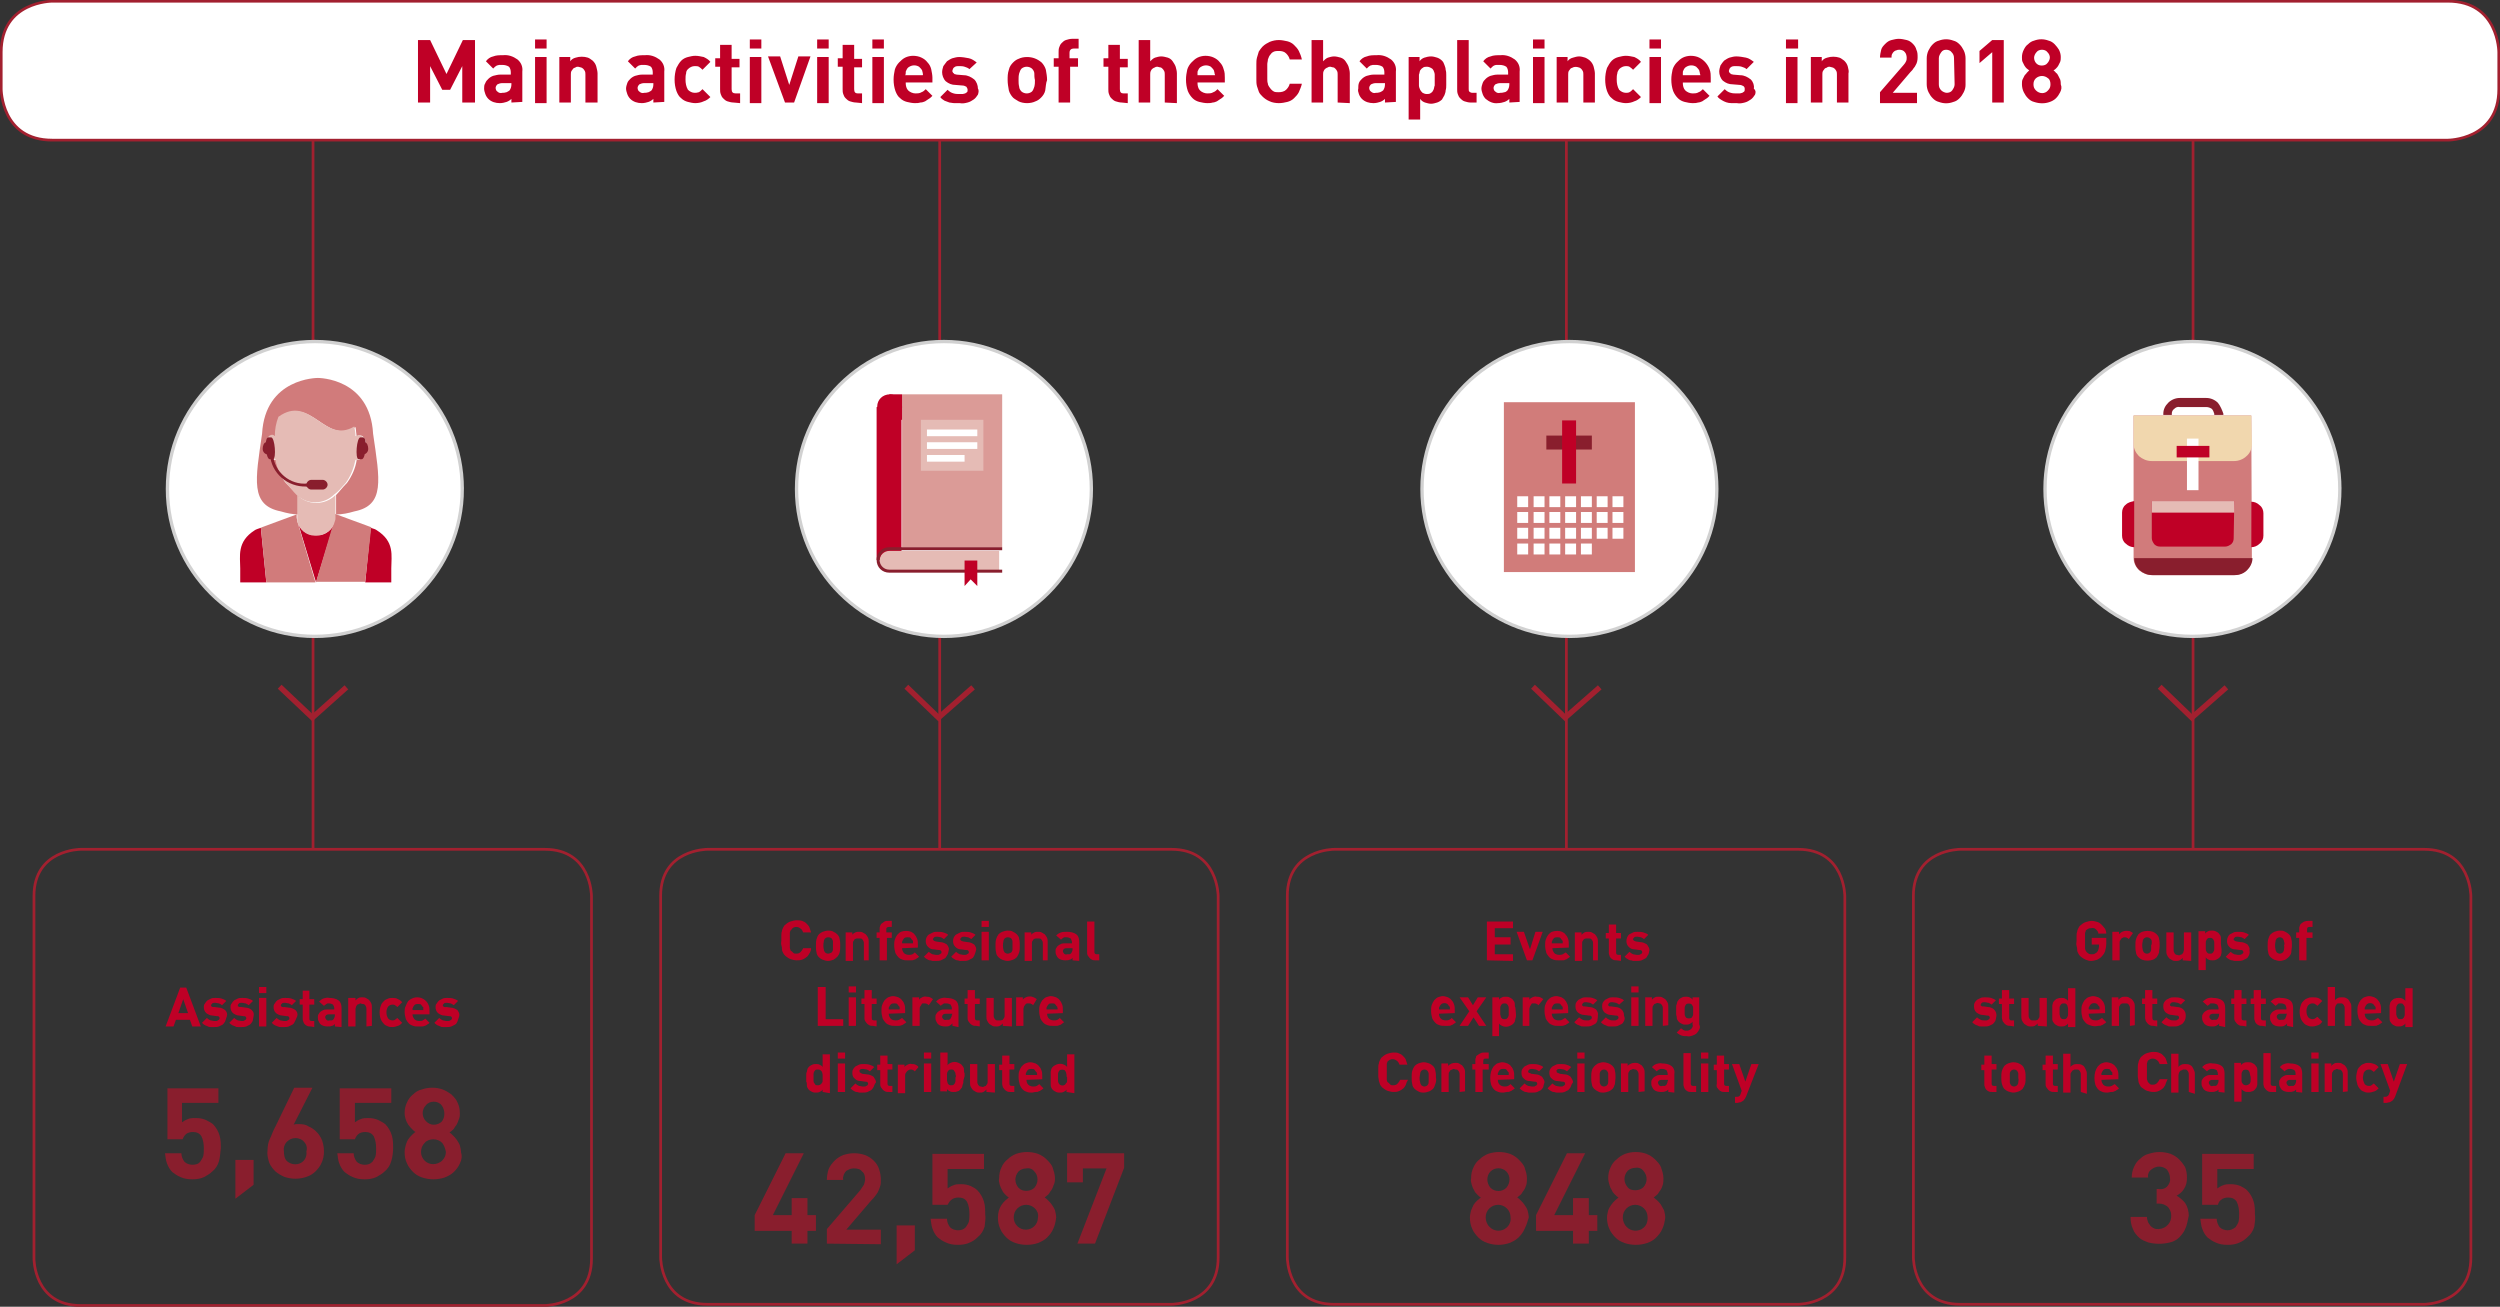 <svg version="1.1" id="Camada_1" xmlns="http://www.w3.org/2000/svg" xmlns:xlink="http://www.w3.org/1999/xlink" x="0" y="0" viewBox="0 0 412.1 215.4" xml:space="preserve"><rect x="0" y="0" width="412.1" height="215.4" fill="#333333" stroke="none"/><style>.st0{fill:#fff}.st1{fill:none;stroke:#a2202f;stroke-width:.45;stroke-miterlimit:10}.st2{fill:#bf0026}.st3{fill:none;stroke:#a2202f;stroke-width:.9;stroke-miterlimit:10}.st4{fill:#891e2d}.st9{fill:none;stroke:#d1d1d1;stroke-width:.55;stroke-miterlimit:10}.st11{fill:#d17b7b}.st12{fill:#e5bbb5}</style><g id="Camada_1-2"><path class="st0" d="M8.6.2S.2.2.2 8.6v6.1s0 8.4 8.4 8.4h394.9s8.4 0 8.4-8.4V8.6s0-8.4-8.4-8.4H8.6z"/><path class="st1" d="M8.6.2S.2.2.2 8.6v6.1s0 8.4 8.4 8.4h394.9s8.4 0 8.4-8.4V8.6s0-8.4-8.4-8.4H8.6z"/><path class="st2" d="M76.2 16.9v-6l-2 3.9h-1.3l-2-3.9v6h-2V6.6h2l2.7 5.6 2.7-5.6h2v10.3h-2.1zm8.1 0v-.6c-.2.2-.5.4-.8.5s-.7.2-1.1.2c-.7 0-1.4-.2-1.9-.7-.2-.2-.4-.5-.5-.8s-.2-.6-.2-.9c0-.3 0-.6.2-.9.1-.3.3-.5.5-.7s.5-.4.8-.5c.4-.1.8-.2 1.1-.2h1.8v-.4c0-.3-.1-.7-.3-.9-.3-.2-.7-.3-1.1-.3h-.5c-.1 0-.3.1-.4.1-.1.1-.2.1-.3.2l-.3.3-1.2-1.2c.3-.4.7-.7 1.2-.8.5-.2 1-.2 1.6-.2.9-.1 1.7.2 2.4.7.6.5.9 1.2.8 2v5l-1.8.1zm0-3.2h-1.5c-.3 0-.6.1-.8.2-.2.2-.3.4-.3.6 0 .2.1.5.3.6.2.2.5.3.8.2.2 0 .4 0 .7-.1.2-.1.4-.2.5-.3.2-.3.3-.6.3-1v-.2zm3.9-5.6V6.5h1.9V8h-1.9v.1zm0 8.8V9.4h1.9V17h-1.9v-.1zm8.3 0v-4.6c0-.2 0-.4-.1-.6-.1-.2-.2-.3-.3-.4-.1-.1-.3-.2-.4-.2s-.3-.1-.4-.1-.3 0-.4.1c-.2.1-.3.1-.4.2-.1.1-.2.3-.3.4-.1.2-.1.4-.1.6v4.6h-1.9V9.4H94v.7c.2-.3.5-.5.9-.6.6-.2 1.4-.2 2 0 .3.1.5.3.8.5.3.3.5.6.6 1s.2.8.2 1.1v4.8h-2zm11.2 0v-.6c-.2.2-.5.4-.8.5s-.7.2-1.1.2c-.7 0-1.4-.2-1.9-.7-.2-.2-.4-.5-.5-.8s-.2-.6-.2-.9c0-.3.1-.6.2-.9.1-.3.3-.5.5-.7s.5-.4.8-.5c.4-.1.7-.2 1.1-.2h1.8v-.4c0-.3-.1-.7-.3-.9-.3-.2-.7-.3-1.1-.3h-.5c-.1 0-.3.1-.4.1-.1.1-.2.1-.3.2l-.3.3-1.2-1.2c.3-.4.7-.7 1.2-.8.5-.2 1-.2 1.6-.2.9-.1 1.7.2 2.4.7.6.5.9 1.2.8 2v5l-1.8.1zm0-3.2h-1.5c-.3 0-.6.1-.8.2-.2.2-.3.4-.3.6 0 .2.1.5.3.6.2.2.5.3.8.2.2 0 .4 0 .7-.1.2-.1.4-.2.5-.3.2-.3.3-.6.3-1v-.2zm8.3 3c-.4.2-.9.3-1.4.3-.4 0-.8-.1-1.2-.2-.4-.1-.8-.3-1.1-.6-.4-.3-.6-.7-.8-1.2-.2-.6-.3-1.2-.3-1.9 0-.6.1-1.3.3-1.9.2-.4.5-.9.8-1.2s.7-.5 1.1-.6.8-.2 1.2-.2c.5 0 .9.1 1.4.2.4.2.8.4 1.1.8l-1.3 1.3c-.2-.2-.3-.3-.6-.5-.2-.1-.4-.1-.7-.1-.4 0-.8.2-1.1.5-.2.2-.3.4-.3.7-.1.3-.1.7-.1 1 0 .6.1 1.2.4 1.7.3.3.7.5 1.1.5.2 0 .4 0 .7-.1.2-.1.4-.3.6-.5l1.3 1.3c-.3.3-.7.6-1.1.7zm4.9.2c-.3 0-.7-.1-1-.2s-.5-.3-.7-.5c-.2-.2-.3-.4-.4-.7s-.1-.5-.1-.8V11h-.8V9.6h.8V7.4h1.9v2.3h1.3v1.4h-1.3v3.6c0 .5.2.7.7.7h.7V17l-1.1-.1zm2.7-8.8V6.5h1.9V8h-1.9v.1zm0 8.8V9.4h1.9V17h-1.9v-.1zm7.3 0h-1.5l-2.8-7.6h2l1.5 4.7 1.5-4.7h2l-2.7 7.6zm3.8-8.8V6.5h1.9V8h-1.9v.1zm0 8.8V9.4h1.9V17h-1.9v-.1zm6.4 0c-.3 0-.7-.1-1-.2s-.5-.3-.7-.5c-.2-.2-.3-.4-.4-.7-.1-.3-.1-.5-.1-.8V11h-.8V9.6h.8V7.4h1.9v2.3h1.3v1.4h-1.3v3.6c0 .5.2.7.6.7h.7V17l-1-.1zm2.7-8.8V6.5h1.9V8h-1.9v.1zm0 8.8V9.4h1.9V17h-1.9v-.1zm5.5-3.2c0 .4.1.9.4 1.2.3.3.8.5 1.2.5.3 0 .7 0 1-.2.3-.1.5-.3.7-.5l1.1 1.1c-.2.2-.4.4-.6.5-.2.1-.4.3-.6.4-.2.1-.5.2-.8.2-.3.1-.6.1-.9.1-.4 0-.9-.1-1.3-.2s-.8-.3-1.1-.6c-.4-.3-.6-.7-.8-1.2-.2-.6-.3-1.2-.3-1.9 0-.6.1-1.1.2-1.6.1-.4.4-.9.7-1.2s.6-.6 1-.8.9-.3 1.3-.3c.5 0 1 .1 1.4.3s.7.4 1 .8c.3.3.5.7.6 1.1.1.5.2 1 .2 1.4v.8h-4.4v.1zm2.8-1.7c0-.1-.1-.3-.1-.4-.1-.2-.3-.4-.5-.6-.5-.3-1.1-.3-1.6 0-.2.1-.4.3-.5.6-.1.1-.1.3-.1.4 0 .1 0 .3-.1.4h2.9c.1-.1 0-.2 0-.4zm9.1 3.6c-.2.3-.4.6-.7.8-.3.2-.6.4-1 .5s-.8.2-1.3.1h-.9c-.3 0-.6-.1-.8-.1-.3-.1-.5-.2-.8-.3-.3-.2-.5-.3-.7-.6l1.2-1.2c.3.3.6.5 1 .6.3.1.7.1 1 .1h.5c.1 0 .3-.1.4-.1.1-.1.2-.1.3-.2.1-.1.1-.2.1-.4s-.1-.3-.2-.5c-.2-.1-.4-.2-.6-.2l-1.2-.1c-.6 0-1.1-.2-1.6-.6-.4-.4-.6-1-.6-1.5 0-.3.1-.7.2-1 .2-.3.4-.5.6-.8.3-.2.6-.4.9-.5.4-.1.7-.2 1.1-.2.5 0 1.1.1 1.6.2s.9.4 1.3.7l-1.2 1.1c-.2-.2-.5-.3-.8-.4-.3-.1-.6-.1-.9-.1-.3 0-.6 0-.8.2-.2.1-.2.3-.3.5v.2c0 .1.1.1.1.2.1.1.2.1.2.2.1 0 .3.1.4.1l1.2.1c.6 0 1.2.3 1.7.7.4.4.6 1 .6 1.5.2.3.1.7 0 1zm11.1-.7c-.1.5-.4.9-.7 1.2-.3.3-.6.5-.9.6-.4.2-.9.3-1.4.3s-1-.1-1.4-.3c-.3-.2-.7-.4-.9-.6-.3-.3-.6-.8-.7-1.2-.1-.6-.2-1.1-.2-1.7 0-.6 0-1.1.2-1.7.1-.5.4-.9.7-1.2s.6-.5.9-.6c.4-.2.9-.3 1.4-.3.9 0 1.7.3 2.4.9.3.3.6.8.7 1.2.1.6.2 1.1.2 1.7-.2.5-.2 1.1-.3 1.7zm-1.8-2.8c0-.3-.2-.6-.4-.8-.5-.4-1.2-.4-1.7 0-.2.2-.3.5-.4.8-.1.4-.1.7-.1 1.1 0 .4 0 .7.1 1.1 0 .3.2.6.4.8.5.4 1.2.4 1.7 0 .2-.2.3-.5.4-.8.1-.4.1-.7.1-1.1-.1-.4-.1-.8-.1-1.1zm5.9-1.1v5.9h-1.9V11h-.8V9.6h.8v-1c0-.3 0-.5.1-.8s.2-.5.4-.7.4-.4.7-.5.7-.2 1-.2h1.1V8h-.8c-.4 0-.7.2-.7.7v.9h1.4V11h-1.3zm8.5 5.9c-.3 0-.7-.1-1-.2s-.5-.3-.7-.5c-.2-.2-.3-.4-.4-.7-.1-.3-.1-.5-.1-.8V11h-.8V9.6h.8V7.4h1.9v2.3h1.3v1.4h-1.3v3.6c0 .5.2.7.6.7h.7V17l-1-.1zm7.1 0v-4.6c0-.2 0-.4-.1-.6-.1-.2-.2-.3-.3-.4-.1-.1-.2-.2-.4-.2-.1 0-.3-.1-.4-.1-.1 0-.3 0-.4.1-.3.1-.6.3-.7.6-.1.2-.1.4-.1.6v4.6h-1.9V6.6h1.9v3.5c.2-.2.5-.5.8-.6s.7-.2 1-.2c.4 0 .7.1 1.1.2.3.1.6.3.8.6s.4.6.5.9c.1.4.2.7.2 1.1V17l-2-.1zm5.4-3.2c0 .4.1.9.4 1.2.3.3.8.5 1.2.5.3 0 .7 0 1-.2.3-.1.5-.3.7-.5l1.1 1.1c-.2.2-.4.4-.6.5-.2.1-.4.3-.6.4-.2.1-.5.2-.7.2-.3.1-.6.1-.9.1-.4 0-.9-.1-1.3-.2s-.8-.3-1.1-.6c-.3-.3-.6-.7-.8-1.2-.2-.6-.3-1.2-.3-1.9 0-.6.1-1.1.2-1.6.1-.4.4-.9.7-1.2s.6-.6 1-.8.9-.3 1.3-.3c.5 0 1 .1 1.4.3s.7.4 1 .8c.3.3.5.7.6 1.1.2.5.2 1 .2 1.4v.8h-4.5v.1zm2.8-1.7c0-.1-.1-.3-.1-.4-.1-.2-.3-.4-.5-.6-.5-.3-1.1-.3-1.6 0-.2.1-.4.3-.5.6-.1.1-.1.3-.1.4v.4h2.9c0-.1-.1-.2-.1-.4zm13.9 3.2c-.2.4-.5.7-.8 1-.3.3-.7.5-1.1.6-.4.1-.9.2-1.4.2s-1.1-.1-1.5-.3c-.5-.2-.9-.5-1.2-.8-.2-.2-.5-.5-.6-.8l-.3-.9c-.1-.4-.1-.7-.1-1.1v-2.5c0-.4 0-.7.1-1.1.1-.3.2-.7.3-1 .2-.3.4-.6.6-.8.4-.4.8-.6 1.2-.8.5-.2 1-.3 1.5-.3s.9.1 1.4.2c.4.1.8.3 1.1.6.3.3.6.6.8 1 .2.4.4.9.5 1.4h-2c-.1-.4-.3-.7-.6-1s-.7-.4-1.2-.4c-.3 0-.5 0-.8.1-.2.1-.4.2-.5.4-.1.1-.2.2-.3.4s-.1.3-.2.5c0 .3-.1.5-.1.8V13c0 .3 0 .5.1.8 0 .2.1.3.2.5.1.1.2.3.3.4.2.2.3.3.5.4.2.1.5.1.8.1.4 0 .9-.1 1.2-.4.3-.3.5-.6.6-1h2c-.1.5-.3.9-.5 1.4zm6.4 1.7v-4.6c0-.2 0-.4-.1-.6-.1-.2-.2-.3-.3-.4-.1-.1-.2-.2-.4-.2-.1 0-.3-.1-.4-.1-.1 0-.3 0-.4.1-.3.1-.6.3-.7.6-.1.2-.1.4-.1.6v4.6h-1.9V6.6h1.9v3.5c.2-.2.5-.5.8-.6s.7-.2 1-.2c.4 0 .7.1 1.1.2.3.1.6.3.8.6s.4.6.5.9c.1.4.2.7.2 1.1V17l-2-.1zm7.8 0v-.6c-.2.2-.5.4-.8.5s-.7.2-1.1.2c-.7 0-1.4-.2-1.9-.7-.2-.2-.4-.5-.5-.8s-.2-.6-.1-.9c0-.3 0-.6.1-.9.1-.3.3-.5.5-.7s.5-.4.8-.5c.4-.1.7-.2 1.1-.2h1.8v-.4c0-.3-.1-.7-.3-.9-.3-.2-.7-.3-1.1-.3h-.5c-.1 0-.3.1-.4.1-.1.1-.2.1-.3.2l-.3.3-1.2-1.2c.3-.4.7-.7 1.2-.8.5-.2 1-.2 1.6-.2.9-.1 1.7.2 2.4.7.6.5.9 1.2.8 2v5l-1.8.1zm0-3.2h-1.5c-.3 0-.6.1-.8.2-.2.2-.3.4-.3.6 0 .2.1.5.3.6.2.2.5.3.8.2.2 0 .4 0 .7-.1.2-.1.4-.2.5-.3.2-.3.3-.6.3-1v-.2zm10.1.3c0 .3 0 .6-.1.9 0 .3-.1.5-.2.8-.1.2-.3.5-.4.7-.2.2-.5.4-.8.5s-.7.2-1 .2-.7-.1-1-.2-.6-.3-.8-.6v3.4h-1.9V9.4h1.8v.7c.2-.3.5-.5.8-.6s.7-.2 1.1-.2c.3 0 .7.1 1 .2.3.1.6.3.8.5s.3.4.4.7c.1.3.2.5.2.8.1.3.1.6.1.9V14zm-1.9-1.7c0-.2-.1-.5-.2-.7-.1-.2-.2-.3-.4-.4-.2-.1-.4-.2-.7-.2-.2 0-.5 0-.7.2-.2.1-.3.3-.4.4-.1.2-.1.5-.2.7v1.8c0 .2.1.5.2.7.1.2.2.3.4.5.2.1.4.2.7.2.2 0 .5 0 .7-.2.2-.1.3-.3.4-.5.1-.2.1-.5.2-.7v-1.8zm5.9 4.6c-.3 0-.7-.1-1-.2s-.5-.3-.7-.5c-.2-.2-.3-.4-.4-.7-.1-.3-.1-.5-.1-.8V6.6h1.9v8c0 .2 0 .4.1.5s.3.2.5.2h.7v1.6h-1zm6.4 0v-.6c-.2.2-.5.4-.8.5s-.7.2-1.1.2c-.7.1-1.4-.2-2-.7-.2-.2-.4-.5-.5-.8s-.2-.6-.2-.9c0-.3.1-.6.2-.9.1-.3.3-.5.5-.7s.5-.4.8-.5c.4-.1.7-.2 1.1-.2h1.8v-.4c0-.3-.1-.7-.3-.9-.3-.2-.7-.3-1.1-.3h-.5c-.2 0-.5.1-.7.3l-.3.3-1.2-1.2c.3-.4.7-.7 1.2-.8.5-.2 1-.2 1.6-.2.9-.1 1.7.2 2.4.7.6.5.9 1.2.8 2v5l-1.7.1zm0-3.2h-1.5c-.3 0-.6.1-.8.2-.2.2-.3.4-.3.6 0 .2.1.5.3.6.2.2.5.3.8.2.2 0 .4 0 .7-.1.2 0 .4-.2.5-.3.2-.3.3-.6.3-1v-.2zm3.9-5.6V6.5h1.9V8h-1.9v.1zm0 8.8V9.4h1.9V17h-1.9v-.1zm8.3 0v-4.6c0-.2 0-.4-.1-.6-.1-.2-.2-.3-.3-.4-.1-.1-.3-.2-.4-.2-.3-.1-.6-.1-.9 0-.1.1-.3.1-.4.2-.1.1-.2.3-.3.4-.1.2-.1.4-.1.6v4.6h-1.9V9.4h1.8v.7c.2-.3.5-.5.9-.6.3-.1.7-.2 1-.2s.7.1 1 .2c.7.3 1.2.8 1.4 1.5.1.4.2.8.2 1.1v4.8H261zm8.4-.2c-.4.2-.9.3-1.4.3-.4 0-.8-.1-1.2-.2-.4-.1-.8-.3-1.1-.6-.4-.3-.6-.7-.8-1.2-.2-.6-.3-1.2-.3-1.9 0-.6.1-1.3.3-1.9.2-.4.5-.9.8-1.2s.7-.5 1.1-.6.8-.2 1.2-.2c.5 0 .9.1 1.4.2.4.2.8.4 1.1.8l-1.3 1.3c-.2-.2-.3-.3-.6-.5-.2-.1-.4-.1-.6-.1-.4 0-.8.2-1.1.5-.1.2-.3.4-.3.7-.1.3-.1.7-.1 1 0 .6.1 1.2.4 1.7.3.3.7.5 1.1.5.2 0 .4 0 .6-.1s.4-.3.6-.5l1.3 1.3c-.3.3-.7.6-1.1.7zm2.5-8.6V6.5h1.9V8h-1.9v.1zm0 8.8V9.4h1.9V17h-1.9v-.1zm5.5-3.2c0 .4.1.9.4 1.2s.8.5 1.2.5c.3 0 .7 0 1-.2.3-.1.5-.3.7-.5l1.1 1.1c-.2.2-.4.4-.6.5-.2.1-.4.3-.6.4s-.5.2-.7.2c-.3.1-.6.1-.9.1-.4 0-.9-.1-1.3-.2s-.8-.3-1.1-.6c-.3-.3-.6-.7-.8-1.2-.2-.6-.3-1.2-.3-1.9 0-.6.1-1.1.2-1.6.1-.4.4-.9.7-1.2.3-.3.6-.6 1-.8s.9-.3 1.3-.3c.5 0 1 .1 1.4.3.8.4 1.4 1.1 1.7 1.9.2.5.2 1 .2 1.4v.8h-4.6v.1zm2.8-1.7c0-.1-.1-.3-.1-.4-.1-.2-.3-.4-.5-.6-.5-.3-1.1-.3-1.6 0-.2.1-.4.3-.5.6-.1.1-.1.3-.1.4v.4h2.9c0-.1-.1-.2-.1-.4zm9.1 3.6c-.2.3-.4.6-.7.8-.3.2-.6.4-1 .5s-.8.2-1.3.1h-.9c-.6 0-1.1-.2-1.6-.5-.3-.2-.5-.3-.7-.6l1.2-1.2c.3.3.6.5 1 .6.3.1.7.1 1 .1h.5c.1 0 .3-.1.4-.1.1-.1.2-.1.3-.2.1-.1.1-.2.1-.4s0-.3-.2-.5c-.2-.1-.4-.2-.6-.2l-1.2-.1c-.6 0-1.1-.2-1.6-.6-.4-.4-.6-1-.6-1.5 0-.3.1-.7.2-1 .2-.3.4-.6.6-.8.3-.2.6-.4.9-.5.4-.1.7-.2 1.1-.2.5 0 1.1.1 1.6.2s.9.4 1.3.7l-1.2 1.2c-.2-.2-.5-.3-.8-.4-.3-.1-.7-.1-1-.1s-.6 0-.8.2c-.2.1-.2.3-.3.5v.2c0 .1.1.1.1.2.1.1.2.1.2.2.1 0 .3.1.4.1l1.2.1c.6 0 1.2.3 1.7.7.4.4.6 1 .5 1.5.4.4.3.7.2 1zm5.1-7.5V6.5h2V8h-2v.1zm0 8.8V9.4h1.9V17h-1.9v-.1zm8.4 0v-4.6c0-.2 0-.4-.1-.6-.1-.2-.2-.3-.3-.4-.1-.1-.3-.2-.4-.2s-.3-.1-.4-.1-.3 0-.4.1-.3.1-.4.2c-.1.1-.2.3-.3.4-.1.2-.1.4-.1.6v4.6h-1.9V9.4h1.8v.7c.2-.3.5-.5.9-.6.6-.2 1.4-.2 2 0 .3.1.5.3.8.5.3.3.5.6.6 1s.2.8.1 1.1v4.8h-1.9zm7.1 0v-1.7l3.9-4.5c.2-.2.3-.4.4-.6.1-.2.1-.4.1-.6 0-.3-.1-.7-.3-.9-.2-.3-.6-.4-.9-.4-.2 0-.3 0-.5.1-.1 0-.3.1-.4.2-.1.1-.2.2-.3.4-.1.2-.1.4-.1.6h-1.9c0-.4.1-.9.2-1.3s.4-.7.7-1c.3-.3.6-.5 1-.6s.8-.2 1.2-.2c.4 0 .9.1 1.3.2s.7.3 1 .6c.3.3.5.6.6 1 .2.4.2.8.2 1.3 0 .4-.1.9-.3 1.2-.1.2-.2.4-.4.6-.1.2-.3.4-.5.6l-2.9 3.4h4V17h-6.1v-.1zm13.8-1.7c-.2.4-.4.7-.7 1-.3.3-.6.5-1 .6-.8.3-1.6.3-2.4 0-.4-.1-.7-.3-1-.6-.3-.3-.5-.6-.7-1s-.3-.9-.3-1.3V9.6c0-.4.1-.9.3-1.3.2-.4.4-.7.7-1 .3-.3.6-.5 1-.6.8-.3 1.6-.3 2.4 0 .4.1.7.3 1 .6.3.3.5.6.7 1 .2.4.3.9.3 1.3V14c0 .4-.1.8-.3 1.2zm-1.6-5.6c0-.4-.1-.7-.4-1-.2-.3-.6-.4-.9-.4s-.6.1-.8.4c-.2.3-.4.6-.4 1v4.3c0 .4.1.7.4 1 .2.2.6.4.9.4s.7-.1.9-.4c.2-.3.4-.6.4-1l-.1-4.3zm6.3 7.3V8.6l-2.1 1.8v-2l2.1-1.8h1.9v10.3h-1.9zm11.2-1.7c-.2.4-.4.7-.7 1-.3.3-.7.5-1 .6-.8.3-1.7.3-2.6 0-.4-.1-.7-.3-1-.6-.3-.3-.5-.6-.7-1s-.3-.9-.3-1.3c0-.3 0-.6.1-.8l.3-.6c.1-.2.3-.3.4-.5l.4-.4c-.1-.1-.3-.2-.4-.3s-.3-.3-.4-.5l-.3-.6c-.1-.2-.1-.5-.1-.8 0-.4.1-.8.3-1.2.2-.4.4-.7.7-.9.3-.3.6-.5 1-.6.8-.3 1.6-.3 2.4 0 .4.1.7.3 1 .6.3.3.5.6.7.9.2.4.3.8.3 1.2 0 .3 0 .5-.1.8l-.3.6c-.1.2-.2.3-.4.5-.1.1-.2.2-.4.3.1.1.3.2.4.4.2.1.3.3.4.5l.3.6c.1.3.1.6.1.8.2.5.1.9-.1 1.3zm-2-2.3c-.6-.5-1.4-.5-2 0-.3.3-.4.6-.4 1s.1.7.4 1c.6.6 1.5.6 2 0 .3-.3.4-.6.4-1s-.1-.8-.4-1zm-.1-4.3c-.2-.3-.6-.4-.9-.4s-.7.1-.9.4c-.2.2-.4.6-.4.9 0 .7.5 1.3 1.2 1.3h.1c.3 0 .7-.1.9-.4.2-.2.4-.6.4-.9 0-.3-.1-.6-.4-.9z"/><path class="st1" d="M51.6 23.2v116.7"/><path class="st3" d="M46.1 113.2l5.4 5.1 5.6-5"/><path class="st2" d="M31.7 169.2l-.4-1.1H29l-.4 1.1h-1.3l2.4-6.4h1l2.4 6.4h-1.4zm-1.5-4.5l-.8 2.3H31l-.8-2.3zm6.9 3.7c-.1.2-.3.4-.4.5l-.6.3c-.3.1-.5.1-.8.1h-.5c-.2 0-.4 0-.5-.1-.2-.1-.3-.1-.5-.2s-.3-.2-.5-.4l.8-.8c.2.2.4.3.6.4.2 0 .4.1.6.1h.3c.1 0 .2 0 .3-.1.1 0 .1-.1.2-.1 0-.1.1-.1.1-.2s0-.2-.1-.3-.2-.1-.4-.1l-.7-.1c-.4 0-.7-.2-1-.4-.3-.3-.4-.6-.4-1 0-.2 0-.4.2-.6.1-.2.2-.3.4-.5l.6-.3c.2-.1.5-.1.7-.1.3 0 .7 0 1 .1s.6.2.8.4l-.7.7c-.1-.1-.3-.2-.5-.3-.2 0-.4-.1-.6-.1-.2 0-.4 0-.5.1s-.2.2-.2.3v.1s0 .1.1.1c0 0 .1.1.2.1h.3l.7.1c.4 0 .7.2 1 .4.3.3.4.6.3 1-.2.5-.2.7-.3.9zm4.5 0c-.1.2-.3.4-.4.5l-.6.3c-.3.1-.5.1-.8.1h-.5c-.2 0-.4 0-.5-.1-.2-.1-.3-.1-.5-.2s-.3-.2-.5-.4l.8-.8c.2.2.4.3.6.4.2 0 .4.1.6.1h.2c.1 0 .2 0 .3-.1.1 0 .1-.1.2-.1 0-.1.1-.1.1-.2s0-.2-.1-.3-.2-.1-.4-.1l-.7-.1c-.4 0-.7-.2-1-.4-.3-.3-.4-.6-.4-1 0-.2 0-.4.2-.6.1-.2.2-.3.4-.5l.6-.3c.2-.1.5-.1.7-.1.3 0 .7 0 1 .1s.6.2.8.4l-.7.7c-.1-.1-.3-.2-.5-.3-.2 0-.4-.1-.6-.1-.2 0-.4 0-.5.1s-.2.2-.2.3v.1s0 .1.1.1c0 0 .1.1.2.1h.3l.7.1c.4 0 .8.2 1 .4.3.3.4.6.3 1-.1.5-.1.7-.2.9zm1.1-4.7v-1h1.2v1h-1.2zm0 5.5v-4.7h1.2v4.7h-1.2zm5.9-.8c-.1.2-.2.4-.4.5l-.6.3c-.3.1-.5.1-.8.1h-.5c-.2 0-.3 0-.5-.1s-.3-.1-.5-.2-.3-.2-.5-.4l.8-.8c.2.2.4.3.6.4.2 0 .4.1.6.1h.3c.1 0 .2 0 .3-.1.1 0 .1-.1.2-.1.1-.1.1-.1.1-.2s0-.2-.1-.3-.2-.1-.4-.1l-.7-.1c-.4 0-.7-.2-1-.4-.3-.3-.4-.6-.4-1 0-.2 0-.4.2-.6.1-.2.2-.3.4-.5l.6-.3c.2-.1.5-.1.7-.1.3 0 .7 0 1 .1s.6.2.8.4l-.7.7c-.1-.1-.3-.2-.5-.3-.2 0-.4-.1-.6-.1-.2 0-.4 0-.5.1s-.2.2-.2.3v.1s0 .1.1.1c0 0 .1.1.2.1h.3l.7.1c.4 0 .8.2 1.1.4.3.3.4.6.3 1-.2.5-.3.7-.4.9zm2.6.8c-.2 0-.4 0-.6-.1-.2-.1-.3-.2-.4-.3-.1-.1-.2-.3-.2-.4-.1-.2-.1-.3-.1-.5v-2.3h-.5v-.9h.5v-1.4H51v1.4h.8v.9H51v2.3c0 .3.1.4.4.4h.4v1l-.6-.1zm4 0v-.4c-.1.1-.3.3-.5.3-.2.1-.4.1-.7.1-.4 0-.9-.1-1.2-.4-.1-.1-.2-.3-.3-.5s-.1-.4-.1-.6c0-.2 0-.4.1-.5.1-.2.2-.3.3-.4.1-.1.3-.2.5-.3s.5-.1.7-.1h1.1v-.2c0-.2-.1-.4-.2-.6-.2-.1-.4-.2-.7-.2H54l-.2.1c-.1.1-.3.2-.4.3l-.8-.7c.2-.2.4-.4.7-.5s.7-.2 1-.1c.5 0 1.1.1 1.5.4.4.3.5.8.5 1.3v3.1l-1.1-.1zm0-2h-.9c-.2 0-.3 0-.5.1-.1.1-.2.2-.2.4 0 .1.1.3.2.4.1.1.3.2.5.1h.4c.1 0 .2-.1.3-.2.1-.2.2-.4.2-.6v-.2zm5.2 2v-2.9c0-.1 0-.3-.1-.4 0-.1-.1-.2-.2-.3-.1-.1-.2-.1-.3-.1s-.2 0-.3-.1c-.1 0-.2 0-.3.1-.1 0-.2.1-.3.1-.1.1-.1.2-.2.3 0 .1-.1.3-.1.4v2.9h-1.2v-4.7h1.2v.4c.2-.2.3-.3.5-.4.2-.1.4-.1.6-.1.2 0 .4 0 .6.1.2.1.3.2.5.3.2.2.3.4.4.6.1.2.1.5.1.7v3l-.9.1zm5.2-.1c-.3.1-.6.2-.9.2-.2 0-.5 0-.7-.1-.3-.1-.5-.2-.7-.4s-.4-.5-.5-.7c-.3-.8-.3-1.6 0-2.4.1-.3.3-.5.5-.7s.4-.3.7-.4c.2-.1.5-.1.7-.1.3 0 .6 0 .9.2.3.1.5.3.7.5l-.8.8c-.1-.1-.2-.2-.4-.3-.1-.1-.3-.1-.4-.1-.3 0-.5.1-.7.3-.1.1-.2.3-.2.4-.1.2-.1.4-.1.6 0 .4.1.7.3 1 .2.2.4.3.7.3.1 0 .3 0 .4-.1s.3-.2.4-.3l.8.8c-.2.2-.4.4-.7.5zm2.4-1.9c0 .3.1.5.3.8.2.2.5.3.8.3.2 0 .4 0 .6-.1s.3-.2.4-.3l.7.7c-.1.1-.2.2-.4.3-.1.1-.3.2-.4.2-.2.1-.3.1-.5.1h-.6c-.3 0-.5 0-.8-.1s-.5-.2-.7-.4-.4-.5-.5-.7c-.1-.4-.2-.8-.2-1.2 0-.3 0-.7.2-1 .1-.3.2-.5.4-.8.2-.2.4-.3.6-.4.8-.4 1.8-.2 2.4.5.2.2.3.5.4.7.1.3.1.6.1.9v.5H68zm1.8-1c0-.1 0-.2-.1-.2-.1-.1-.2-.3-.3-.4-.1-.1-.3-.1-.5-.1s-.3 0-.5.1c-.1.1-.2.2-.3.4 0 .1-.1.2-.1.2v.3h1.8c0-.2-.1-.3 0-.3zm5.6 2.2c-.1.2-.2.4-.4.5l-.6.3c-.3.1-.5.1-.8.1h-.5c-.2 0-.4 0-.5-.1-.2-.1-.3-.1-.5-.2s-.3-.2-.5-.4l.8-.8c.2.2.4.3.6.4.2 0 .4.1.6.1h.3c.1 0 .2 0 .3-.1.1 0 .1-.1.2-.1 0-.1.1-.1.1-.2s0-.2-.1-.3-.2-.1-.4-.1l-.8-.1c-.4 0-.7-.2-1-.4-.3-.3-.4-.6-.4-1 0-.2 0-.4.2-.6.1-.2.2-.3.4-.5l.6-.3c.2-.1.5-.1.7-.1.3 0 .7 0 1 .1s.6.2.8.4l-.7.7c-.1-.1-.3-.2-.5-.3-.2 0-.4-.1-.6-.1s-.4 0-.5.1-.2.2-.2.3v.1s0 .1.1.1c0 0 .1.1.2.1h.3l.7.1c.4 0 .8.2 1.1.4.2.3.4.6.3 1-.2.5-.2.7-.3.9z"/><path class="st4" d="M36.1 191.4c-.2.7-.6 1.3-1.1 1.7-.4.4-.8.6-1.3.9-.6.3-1.3.4-2 .4s-1.4-.1-2-.4c-.5-.2-.9-.5-1.3-.8-.4-.4-.7-.9-.9-1.5-.2-.5-.2-1.1-.3-1.6h2.7c0 .5.2 1 .5 1.4.3.3.8.5 1.3.5s1-.1 1.3-.5c.2-.3.4-.6.5-.9.1-.4.1-.9.1-1.3 0-.7-.1-1.4-.4-2-.3-.5-.8-.7-1.4-.7-.4 0-.9.1-1.2.4-.2.2-.4.5-.5.8h-2.5v-8.4H36v2.4h-6v3.2c.3-.2.6-.4.9-.5.4-.2.9-.2 1.4-.2.6 0 1.1.1 1.6.3.4.2.8.4 1.2.7.5.5.9 1.2 1.1 1.9.2.7.2 1.4.2 2.1-.1.6-.1 1.4-.3 2.1zm2.7 6.2v-6.4h3v4.1l-3 2.3zm14.2-5.9c-.2.5-.6 1-1 1.4s-.9.7-1.5.9-1.2.3-1.8.3-1.2-.1-1.8-.3c-.5-.2-1-.5-1.5-.9-.4-.4-.8-.9-1-1.4-.2-.6-.4-1.3-.3-2 0-.7.1-1.4.4-2 .3-.6.5-1.3.9-2l3.1-6.4h3l-3.1 6.1c.2-.1.4-.1.5-.1h.5c.5 0 1.1.1 1.5.4.5.2.9.5 1.3.9s.7.9.9 1.4c.2.6.3 1.2.3 1.8 0 .6-.1 1.3-.4 1.9zm-2.9-3.5c-.3-.4-.9-.6-1.4-.6s-1 .2-1.4.6c-.4.4-.6 1-.5 1.6 0 .6.1 1.2.5 1.6.8.7 2 .7 2.7 0 .4-.4.6-1 .5-1.6.2-.6 0-1.2-.4-1.6zm14.4 3.2c-.2.7-.6 1.3-1.1 1.7-.4.4-.8.6-1.3.9-.6.3-1.3.4-2 .4s-1.4-.1-2-.4c-.5-.2-.9-.5-1.3-.8-.4-.4-.7-.9-.9-1.5-.2-.5-.2-1.1-.3-1.6h2.7c0 .5.2 1 .5 1.4.3.3.8.5 1.3.5s.9-.1 1.3-.5c.2-.3.4-.6.5-.9.1-.4.1-.9.1-1.3 0-.7-.1-1.4-.4-2-.3-.5-.8-.7-1.4-.7-.4 0-.9.1-1.2.4-.2.2-.4.5-.5.8H56v-8.4h8.5v2.4h-6v3.2c.3-.2.6-.4.9-.5.4-.2.9-.2 1.3-.2.6 0 1.1.1 1.6.3.4.2.8.4 1.2.7.5.5.9 1.2 1.1 1.9s.2 1.4.2 2.1c0 .6-.1 1.4-.3 2.1zm11.3.4c-.2.5-.6 1-1 1.4s-1 .7-1.5.9c-1.2.4-2.5.4-3.7 0-.6-.2-1.1-.5-1.5-.9s-.8-.9-1-1.4c-.3-.6-.4-1.2-.4-1.9 0-.4.1-.8.2-1.2.1-.3.2-.6.4-.9.2-.3.4-.5.6-.7s.4-.4.6-.5c-.2-.1-.4-.3-.6-.5-.4-.4-.8-.9-1-1.5-.1-.3-.2-.7-.2-1.1 0-.6.1-1.2.4-1.8.2-.5.6-1 1-1.3.4-.4.9-.7 1.4-.8 1.1-.4 2.4-.4 3.5 0 .5.2 1 .5 1.4.8.4.4.8.8 1 1.3.3.6.4 1.2.4 1.8 0 .4 0 .7-.2 1.1-.1.3-.2.6-.4.9-.2.2-.3.5-.5.7s-.4.3-.6.5c.2.1.4.3.6.5s.4.4.6.7.4.6.5.9c.1.4.2.8.2 1.2.2.6.1 1.2-.2 1.8zm-2.9-3.4c-.4-.4-.9-.6-1.5-.6-.5 0-1.1.2-1.4.6-.4.4-.6.9-.6 1.5 0 1.1.9 2 2 2 .5 0 1.1-.2 1.5-.6.4-.4.6-.9.6-1.4-.1-.6-.3-1.1-.6-1.5zm-.1-6.2c-.3-.4-.8-.6-1.3-.6s-1 .2-1.3.6c-.7.7-.7 1.9 0 2.6.4.4.8.6 1.3.6s1-.2 1.3-.5c.6-.7.6-1.9 0-2.7z"/><defs><path id="SVGID_1_" d="M0-2.4h412.1v217.8H0z"/></defs><clipPath id="SVGID_2_"><use xlink:href="#SVGID_1_" overflow="visible"/></clipPath><g clip-path="url(#SVGID_2_)"><path class="st1" d="M13.3 140s-7.7 0-7.7 7.7v59.8s0 7.7 7.7 7.7h76.5s7.7 0 7.7-7.7v-59.8s0-7.7-7.7-7.7H13.3z"/></g><path class="st1" d="M154.9 23.2v116.7"/><path class="st3" d="M149.4 113.2l5.3 5.1 5.7-5"/><path class="st2" d="M133.4 157.2c-.1.2-.3.5-.5.6-.2.2-.5.3-.7.4-.3.1-.6.1-.9.1-.3 0-.7-.1-1-.2-.3-.1-.5-.3-.8-.5-.2-.2-.3-.3-.4-.5-.1-.2-.2-.4-.2-.6 0-.2 0-.4-.1-.7s0-.5 0-.8v-.8c0-.2 0-.5.1-.7 0-.2.1-.4.2-.6.1-.2.2-.4.4-.5.2-.2.5-.4.8-.5s.7-.2 1-.2.6 0 .9.1c.3.1.5.2.7.4s.4.4.5.6l.3.9h-1.3c-.1-.2-.2-.5-.4-.6-.2-.2-.5-.3-.7-.3s-.3 0-.5.1c-.1.1-.2.1-.3.3l-.2.2c0 .1-.1.2-.1.3v2.6c0 .1.1.2.1.3s.1.2.2.2l.3.3c.1.1.3.1.5.1.3 0 .5-.1.7-.3s.3-.4.4-.6h1.3c0 .3-.1.6-.3.9zm5-.2c-.1.5-.5.9-1 1.2-.3.1-.6.2-.9.2-.3 0-.6-.1-.9-.2-.2-.1-.4-.2-.6-.4-.2-.2-.4-.5-.4-.8-.1-.4-.1-.7-.1-1.1 0-.4 0-.7.1-1.1.1-.3.2-.6.4-.8s.4-.3.6-.4c.3-.1.6-.2.9-.2.3 0 .6 0 .9.2.2.1.4.2.6.4.2.2.4.5.4.8.1.3.1.7.1 1.1s0 .7-.1 1.1zm-1.1-1.8c0-.2-.1-.3-.2-.5-.1-.1-.3-.2-.6-.2-.2 0-.4.1-.5.2-.1.1-.2.3-.2.5-.1.4-.1.9 0 1.3 0 .2.1.3.2.5.1.1.3.2.5.2s.4-.1.6-.2c.1-.1.2-.3.2-.5v-1.3zm5.1 3.1v-2.8c0-.1 0-.3-.1-.4 0-.1-.1-.2-.2-.3-.1-.1-.2-.1-.3-.1h-.6c-.1 0-.2.1-.3.1-.1.1-.1.2-.2.3-.1.1-.1.3-.1.4v2.9h-1.2v-4.7h1.1v.4c.1-.2.3-.3.5-.4.2-.1.4-.1.6-.1.2 0 .4 0 .6.1.2.1.3.2.5.3.2.2.3.4.4.6.1.2.1.5.1.7v3h-.8zm3.8-3.7v3.7H145v-3.7h-.5v-.9h.5v-.6c0-.2 0-.3.1-.5s.1-.3.3-.4c.1-.1.3-.2.4-.3.2-.1.4-.1.6-.1h.6v1h-.5c-.2 0-.4.1-.4.3v.6h.9v.9h-.8zm2.5 1.7c0 .3.1.5.3.8.2.2.5.3.8.3.2 0 .4 0 .6-.1.2-.1.3-.2.4-.3l.7.7c-.1.1-.2.2-.4.3-.1.1-.3.2-.4.2-.2.1-.3.1-.5.1h-.6c-.3 0-.5 0-.8-.1s-.5-.2-.7-.4-.4-.5-.5-.7c-.1-.4-.2-.8-.2-1.2 0-.3 0-.7.1-1s.2-.5.4-.8c.2-.2.4-.4.6-.5.5-.2 1.2-.2 1.7 0 .2.1.5.3.6.5.2.2.3.5.4.7.1.3.1.6.1.9v.5l-2.6.1zm1.8-1.1c0-.1 0-.2-.1-.2-.1-.1-.2-.3-.3-.4-.1-.1-.3-.1-.5-.1s-.3 0-.5.1c-.1.1-.2.2-.3.4 0 .1-.1.2-.1.2v.3h1.8v-.3zm5.6 2.3c-.1.2-.2.4-.4.5l-.6.3c-.3.1-.5.1-.8.1h-.5c-.2 0-.3-.1-.5-.1s-.3-.1-.5-.2-.3-.2-.5-.4l.8-.8c.2.2.4.3.6.4.2 0 .4.1.6.1h.3c.1 0 .2 0 .3-.1.1 0 .1-.1.2-.1.1-.1.1-.1.1-.2s0-.2-.1-.3-.2-.1-.4-.1l-.7-.1c-.4 0-.7-.1-1-.4-.3-.3-.4-.6-.4-1s.2-.9.6-1.1l.6-.3c.2-.1.5-.1.7-.1.3 0 .7 0 1 .1s.6.2.8.4l-.7.7c-.1-.1-.3-.2-.5-.3-.2 0-.4-.1-.6-.1-.2 0-.4 0-.5.1s-.2.2-.2.3v.1s0 .1.1.1l.1.1c.1 0 .2.1.3.1l.7.1c.4 0 .8.2 1.1.4.2.3.4.6.3.9-.1.4-.1.7-.3.9zm4.5 0c-.1.2-.2.4-.4.5l-.6.3c-.3.1-.5.1-.8.1h-.5c-.2 0-.3-.1-.5-.1s-.3-.1-.5-.2-.3-.2-.5-.4l.8-.8c.2.2.4.3.6.4.2 0 .4.1.6.1h.3c.1 0 .2 0 .3-.1.1 0 .1-.1.2-.1.1-.1.1-.1.1-.2s0-.2-.1-.3-.2-.1-.4-.1l-.7-.1c-.4 0-.7-.1-1-.4-.3-.3-.4-.6-.4-1s.2-.9.6-1.1l.6-.3c.2-.1.5-.1.7-.1.3 0 .7 0 1 .1s.6.2.8.4l-.7.7c-.1-.1-.3-.2-.5-.3-.2 0-.4-.1-.6-.1-.2 0-.4 0-.5.1s-.2.2-.2.3v.1s0 .1.1.1l.1.1c.1 0 .2.1.3.1l.7.1c.4 0 .8.2 1.1.4.2.3.4.6.3.9-.1.4-.2.7-.3.9zm1.2-4.7v-1h1.2v1h-1.2zm0 5.5v-4.7h1.2v4.7h-1.2zm6.2-1.3c-.1.3-.2.5-.4.8-.2.2-.4.3-.6.4-.3.1-.6.2-.9.2-.3 0-.6-.1-.9-.2-.2-.1-.4-.2-.6-.4-.2-.2-.4-.5-.4-.8-.1-.4-.1-.7-.1-1.1 0-.4 0-.7.1-1.1.1-.3.2-.5.4-.8.2-.2.4-.3.6-.4.3-.1.6-.2.9-.2.3 0 .6 0 .9.2.2.1.4.2.6.4.2.2.4.5.4.8.1.3.1.7.1 1.1s0 .7-.1 1.1zm-1.1-1.8c0-.2-.1-.3-.2-.5-.1-.1-.3-.2-.6-.2-.2 0-.4.1-.5.2-.1.1-.2.3-.2.5-.1.4-.1.9 0 1.3 0 .2.1.3.2.5.1.1.3.2.5.2s.4-.1.6-.2c.1-.1.2-.3.2-.5v-1.3zm5 3.1v-2.8c0-.1 0-.3-.1-.4 0-.1-.1-.2-.2-.3-.1-.1-.2-.1-.3-.1h-.6c-.1 0-.2.1-.3.1-.1.1-.1.2-.2.3-.1.1-.1.3-.1.4v2.9h-1.2v-4.7h1.1v.4c.1-.2.3-.3.5-.4.2-.1.4-.1.6-.1.2 0 .4 0 .6.1.2.1.3.2.5.3.2.2.3.4.4.6.1.2.1.5.1.7v3h-.8zm4.9 0v-.4c-.1.1-.3.3-.5.3-.2.1-.4.1-.7.1-.4 0-.9-.1-1.2-.4-.1-.1-.2-.3-.3-.5s-.1-.4-.1-.6c0-.2 0-.4.1-.5.1-.2.2-.3.3-.4.1-.1.3-.2.5-.3s.5-.1.7-.1h1.1v-.2c0-.2-.1-.4-.2-.6-.2-.1-.4-.2-.7-.2h-.3c-.1 0-.2 0-.2.1-.1 0-.1.1-.2.1l-.2.2-.8-.7c.2-.2.5-.4.8-.5s.7-.1 1-.1c.5 0 1.1.1 1.5.4.4.3.5.8.5 1.3v3.1l-1.1-.1zm0-2h-.9c-.2 0-.3 0-.5.1-.1.1-.2.2-.2.4 0 .1.1.3.2.4.1.1.3.2.5.1h.4c.1 0 .2-.1.3-.2.1-.2.2-.4.2-.6v-.2zm3.8 2c-.2 0-.4 0-.6-.1-.2-.1-.3-.2-.4-.3-.1-.1-.2-.3-.3-.4-.1-.2-.1-.3-.1-.5v-5.1h1.2v5c0 .1 0 .2.1.3s.2.1.3.1h.4v1h-.6zm-45.8 10.8v-6.4h1.3v5.3h2.9v1.1h-4.2zm5.1-5.5v-1h1.2v1h-1.2zm0 5.5v-4.7h1.2v4.7h-1.2zm4 0c-.2 0-.4 0-.6-.1-.2-.1-.3-.2-.4-.3-.1-.1-.2-.3-.3-.4-.1-.2-.1-.3-.1-.5v-2.3h-.5v-.9h.5v-1.4h1.2v1.4h.8v.9h-.8v2.3c0 .3.1.4.4.4h.4v1l-.6-.1zm2.6-2c0 .3.1.5.3.8.2.2.5.3.8.3.2 0 .4 0 .6-.1.2-.1.3-.2.5-.3l.7.7c-.1.1-.2.2-.4.3-.1.1-.3.2-.4.2-.2.1-.3.1-.5.1h-.6c-.3 0-.5 0-.8-.1s-.5-.2-.7-.4-.4-.5-.5-.7c-.1-.4-.2-.8-.2-1.2 0-.3 0-.7.1-1s.2-.5.4-.8c.2-.2.4-.4.6-.5.3-.1.5-.2.8-.2s.6.1.9.2c.2.1.5.3.6.5.2.2.3.4.4.7.1.3.1.6.1.9v.5l-2.7.1zm1.8-1c0-.1 0-.2-.1-.2-.1-.1-.2-.3-.3-.4-.1-.1-.3-.1-.5-.1s-.3 0-.5.1c-.1.1-.2.2-.3.4 0 .1-.1.2-.1.2v.3h1.8v-.3zm4.8-.4c-.1-.1-.2-.2-.3-.2-.1-.1-.2-.1-.4-.1h-.3c-.1 0-.2.1-.2.2-.1.1-.1.2-.2.3-.1.1-.1.3-.1.4v2.8h-1.2v-4.7h1.1v.4c.1-.2.3-.3.5-.4.2-.1.5-.2.7-.1.2 0 .4 0 .6.1.2.1.4.2.5.3l-.7 1zm3.9 3.4v-.4c-.1.1-.3.3-.5.4-.2.1-.4.1-.7.1-.4 0-.9-.1-1.2-.4-.1-.1-.2-.3-.3-.5s-.1-.4-.1-.6c0-.2 0-.4.1-.5.1-.2.2-.3.3-.4.1-.1.3-.2.5-.3s.5-.1.7-.1h1.1v-.2c0-.2-.1-.4-.2-.6-.2-.1-.4-.2-.7-.2h-.3c-.1 0-.2 0-.2.1-.1 0-.1.1-.2.1s-.1.1-.2.2l-.8-.7c.2-.2.4-.4.7-.5s.7-.2 1-.1c.5 0 1.1.1 1.5.4.4.3.5.8.5 1.3v3.1l-1-.2zm0-2h-1c-.2 0-.3 0-.5.1-.1.1-.2.2-.2.4s.1.3.2.4c.1.1.3.2.5.1h.4c.1 0 .2-.1.3-.2.1-.2.2-.4.2-.6l.1-.2zm3.9 2c-.2 0-.4 0-.6-.1-.2-.1-.3-.2-.4-.3-.1-.1-.2-.3-.3-.4-.1-.2-.1-.3-.1-.5v-2.3h-.5v-.9h.5v-1.4h1.2v1.4h.8v.9h-.8v2.3c0 .2.1.4.3.4h.5v1l-.6-.1zm4.4 0v-.4c-.2.2-.3.3-.5.4-.2.1-.4.1-.6.1-.2 0-.4 0-.6-.1-.2-.1-.3-.2-.5-.3-.2-.2-.3-.4-.4-.6-.1-.2-.1-.5-.1-.7v-3h1.2v2.9c0 .1 0 .3.1.4 0 .1.1.2.2.3.1.1.2.1.3.1h.6c.1 0 .2-.1.3-.1.1-.1.1-.2.2-.3.1-.1.1-.3.1-.4v-2.9h1.2v4.7l-1.5-.1zm5-3.4c-.1-.1-.2-.2-.3-.2-.1-.1-.2-.1-.4-.1h-.3c-.1 0-.2.1-.3.2-.1.1-.1.2-.2.3 0 .1-.1.3-.1.4v2.8h-1.2v-4.7h1.1v.4c.1-.2.3-.3.5-.4.4-.2.9-.2 1.3 0 .2.1.4.2.5.3l-.6 1zm2.3 1.4c0 .3.1.6.3.8s.5.3.8.3c.2 0 .4 0 .6-.1.2-.1.3-.2.4-.3l.7.7c-.1.1-.3.2-.4.3-.1.1-.3.2-.4.2-.2.1-.3.1-.5.1h-.6c-.3 0-.5 0-.8-.1s-.5-.2-.7-.4-.4-.5-.5-.7c-.1-.4-.2-.8-.2-1.2 0-.3 0-.7.1-1s.2-.5.4-.8c.2-.2.4-.4.6-.5.3-.1.6-.2.8-.2.3 0 .6.1.9.2.2.1.5.3.6.5.2.2.3.5.4.7.1.3.1.6.1.9v.5l-2.6.1zm1.7-1c0-.1 0-.2-.1-.2-.1-.1-.2-.3-.3-.4-.1-.1-.3-.1-.5-.1s-.4 0-.5.1-.2.2-.3.4c0 .1-.1.2-.1.2v.3h1.8c.1-.1 0-.2 0-.3zM135.6 180v-.4c-.1.2-.3.3-.5.4-.2.1-.4.1-.6.1-.2 0-.4 0-.6-.1-.2-.1-.4-.2-.5-.3s-.2-.2-.3-.4-.1-.3-.1-.5 0-.4-.1-.5v-1.1c0-.2 0-.4.1-.5 0-.2.1-.3.1-.5.1-.2.2-.3.3-.4.1-.1.3-.2.5-.3s.4-.1.6-.1c.2 0 .4 0 .6.1.2.1.4.2.5.4v-2.1h1.2v6.4l-1.2-.2zm0-2.9c0-.1-.1-.3-.1-.4-.1-.1-.1-.2-.3-.3-.1-.1-.3-.1-.4-.1-.1 0-.3 0-.4.1-.1.1-.2.2-.2.3-.1.1-.1.3-.1.4v1c0 .1 0 .3.1.4.1.1.1.2.2.3.1.1.3.1.4.1.3 0 .5-.1.7-.4.1-.1.1-.3.1-.4v-1zm2.5-2.6v-1h1.2v1h-1.2zm0 5.5v-4.7h1.2v4.7h-1.2zm5.9-.8c-.1.2-.3.4-.4.5l-.6.3c-.3.1-.5.1-.8.1h-.5c-.2 0-.3-.1-.5-.1s-.3-.1-.5-.2-.3-.2-.5-.4l.8-.8c.2.2.4.3.6.4.2 0 .4.1.6.1h.3c.1 0 .2 0 .3-.1.1 0 .1-.1.2-.1 0-.1.1-.1.1-.2s0-.2-.1-.3-.2-.1-.4-.1l-.7-.1c-.4 0-.7-.1-1-.4-.3-.2-.4-.6-.4-.9 0-.2 0-.4.1-.6.1-.2.2-.3.4-.5l.6-.3c.2-.1.5-.1.7-.1.3 0 .7 0 1 .1s.6.2.8.4l-.7.7c-.1-.1-.3-.2-.5-.3-.2 0-.4-.1-.6-.1-.2 0-.4 0-.5.1s-.2.2-.1.3v.1s0 .1.1.1l.1.1c.1 0 .2.1.2.1l.8.1c.4 0 .8.2 1.1.4.2.3.4.6.4.9-.3.4-.3.6-.4.8zm2.5.8c-.2 0-.4 0-.6-.1-.2-.1-.3-.2-.4-.3-.1-.1-.2-.3-.3-.4-.1-.2-.1-.3-.1-.5v-2.3h-.5v-.9h.5V174h1.2v1.4h.8v.9h-.8v2.3c0 .3.1.4.4.4h.4v1h-.6zm4.3-3.4c-.1-.1-.2-.2-.3-.2-.1-.1-.2-.1-.4-.1-.1 0-.2 0-.3.1-.1 0-.2.1-.3.2-.1.1-.1.2-.2.3-.1.1-.1.3-.1.4v2.9H148v-4.7h1.1v.4c.1-.2.3-.3.5-.4.2-.1.5-.2.7-.1.2 0 .4 0 .6.1.2.1.4.2.5.4l-.6.7zm1.5-2.1v-1h1.2v1h-1.2zm0 5.5v-4.7h1.2v4.7h-1.2zm6.5-1.8c0 .2 0 .4-.1.5 0 .2-.1.3-.1.5-.1.1-.2.3-.3.4-.1.1-.3.3-.5.3-.2.1-.4.1-.6.1-.2 0-.4 0-.6-.1-.2-.1-.4-.2-.5-.4v.4H155v-6.4h1.2v2.1c.1-.2.3-.3.5-.4.4-.2.9-.2 1.3 0 .2.1.4.2.5.3s.2.3.3.4c.1.2.1.3.1.5s0 .4.1.5v.5c0 .1-.2.6-.2.8zm-1.3-1.1c0-.1 0-.3-.1-.4-.1-.1-.1-.2-.2-.3-.1-.1-.3-.1-.4-.1-.1 0-.3 0-.4.1-.1.1-.2.2-.2.3-.1.1-.1.3-.1.4v1c0 .1.1.3.1.4 0 .1.1.2.2.3.1.1.3.1.4.1.1 0 .3 0 .4-.1.1-.1.2-.2.2-.3.1-.1.1-.3.1-.4v-.5c.1-.1.1-.3 0-.5zm5.1 2.9v-.4c-.2.2-.3.3-.5.4-.2.1-.4.1-.6.1-.2 0-.4 0-.6-.1-.2-.1-.3-.2-.5-.3-.2-.2-.3-.4-.4-.6-.1-.2-.1-.5-.1-.7v-3h1.2v2.9c0 .1 0 .3.1.4 0 .1.1.2.2.3.1.1.2.1.3.1.2.1.4.1.5 0 .1 0 .2-.1.3-.1.1-.1.1-.2.2-.3.1-.1.1-.3.1-.4v-2.9h1.2v4.7l-1.4-.1zm4 0c-.2 0-.4 0-.6-.1-.2-.1-.3-.2-.4-.3-.1-.1-.2-.3-.3-.4 0-.2-.1-.3-.1-.5v-2.3h-.5v-.9h.5V174h1.2v1.4h.8v.9h-.8v2.3c0 .3.1.4.4.4h.4v1h-.6zm2.6-2c0 .3.1.6.3.8s.5.3.8.3c.2 0 .4 0 .6-.1.2-.1.3-.2.4-.3l.7.7c-.1.1-.2.2-.4.3-.1.1-.3.2-.4.2-.1.1-.3.1-.5.1s-.4.1-.6.1c-.3 0-.5 0-.8-.1s-.5-.2-.7-.4-.4-.5-.5-.8c-.1-.4-.2-.8-.2-1.2 0-.3 0-.7.1-1s.2-.5.4-.8c.2-.2.4-.4.6-.5.3-.1.5-.2.8-.2s.6.1.9.2c.2.1.5.3.6.5.2.2.3.4.4.7.1.3.1.6.1.9v.5l-2.6.1zm1.7-1.1c0-.1 0-.2-.1-.2-.1-.1-.2-.3-.3-.4-.1-.1-.3-.1-.5-.1s-.3 0-.5.1c-.1.1-.2.2-.3.4 0 .1-.1.2-.1.2v.3h1.8c.1-.1.1-.2 0-.3zm4.9 3.1v-.4c-.1.2-.3.3-.5.4-.2.1-.4.1-.6.1-.2 0-.4 0-.6-.1-.2-.1-.4-.2-.5-.3s-.2-.2-.3-.4-.1-.3-.1-.5v-2.1c0-.2.1-.3.1-.5.1-.2.2-.3.3-.4.1-.1.3-.2.5-.3.4-.2.9-.2 1.3 0 .2.1.4.2.5.4v-2.1h1.2v6.4l-1.3-.2zm0-2.9c0-.1-.1-.3-.1-.4-.1-.1-.1-.2-.2-.3-.3-.1-.6-.1-.8 0-.1.1-.2.2-.2.3-.1.1-.1.3-.1.4v1c0 .1 0 .3.1.4 0 .1.1.2.2.3.3.2.8.2 1-.2 0 0 0-.1.1-.1.1-.1.1-.3.1-.4v-.5c-.1-.1-.1-.3-.1-.5z"/><path class="st4" d="M133.1 202.9v2.1h-2.6v-2.1h-6.1v-2.6l5.1-10.2h3l-5.1 10.2h3.1v-2.8h2.6v2.8h1.4v2.6h-1.4zm3.2 2.1v-2.4l5.5-6.4.6-.9c.1-.3.2-.6.2-.9 0-.5-.1-1-.5-1.3-.3-.4-.8-.5-1.3-.5-.2 0-.4 0-.7.1l-.6.3c-.2.2-.3.4-.4.6-.1.3-.2.6-.1.9h-2.7c0-.6.1-1.2.3-1.8.2-.5.6-1 1-1.4s.9-.7 1.4-.9c.6-.2 1.2-.3 1.8-.3s1.2.1 1.8.3c.5.2 1 .5 1.4.9s.7.8.9 1.4c.2.6.3 1.2.3 1.8 0 .3 0 .7-.1 1s-.2.6-.3.8c-.1.3-.3.5-.5.8s-.4.5-.7.8l-4.1 4.8h5.7v2.4l-8.9-.1zm11.5 3.4V202h3v4.1l-3 2.3zm14.5-6.2c-.2.7-.6 1.3-1.1 1.7-.4.4-.8.7-1.3.9-.6.3-1.3.4-2 .4s-1.4-.1-2-.4c-.5-.2-.9-.5-1.3-.8-.4-.4-.7-.9-.9-1.5-.2-.5-.2-1.1-.3-1.6h2.7c0 .5.2 1 .5 1.4.3.3.8.5 1.3.5s.9-.1 1.3-.5c.2-.3.4-.6.5-.9.1-.4.1-.9.1-1.3 0-.7-.1-1.4-.4-2-.3-.5-.8-.7-1.4-.7-.4 0-.9.1-1.2.4-.3.2-.4.5-.6.8h-2.5v-8.4h8.5v2.5h-6v3.2c.3-.2.6-.4.9-.5.4-.2.9-.2 1.3-.2.6 0 1.1.1 1.6.3.4.2.8.4 1.1.7.5.5.9 1.2 1.1 1.9.2.7.2 1.4.2 2.1.1.5 0 1.3-.1 2zm11.3.4c-.2.5-.6 1-1 1.4s-1 .7-1.5.9c-1.2.4-2.5.4-3.7 0-.6-.2-1.1-.5-1.5-.9s-.8-.9-1-1.4c-.3-.6-.4-1.3-.4-1.9 0-.8.2-1.5.6-2.1.2-.3.4-.5.6-.7.2-.2.4-.3.6-.5-.2-.1-.4-.3-.6-.5-.2-.2-.4-.4-.5-.7-.2-.3-.3-.6-.4-.9-.1-.4-.2-.7-.1-1.1 0-.6.1-1.2.4-1.8.2-.5.6-1 1-1.3.4-.4.9-.7 1.4-.9.6-.2 1.2-.3 1.8-.3s1.2.1 1.8.3c.5.2 1 .5 1.4.9s.8.8 1 1.3c.2.6.4 1.2.4 1.8 0 .4 0 .7-.2 1.1-.1.3-.2.6-.4.9-.2.2-.3.5-.5.7s-.4.3-.6.5c.2.1.4.3.6.5.2.2.4.4.6.7.2.3.4.6.5.9.1.4.2.8.2 1.2-.1.7-.2 1.3-.5 1.9zm-3-3.4c-.8-.8-2.1-.8-2.9 0-.4.4-.6.9-.6 1.5 0 1.1.9 2 2 2s2-.9 2-2c.1-.6-.1-1.1-.5-1.5zm-.1-6.1c-.3-.4-.8-.6-1.3-.5-.5 0-1 .2-1.3.5-.7.8-.7 1.9 0 2.7.4.4.8.5 1.3.5s1-.2 1.3-.5c.7-.8.7-2 0-2.7zm10 11.9h-2.9l4.8-12.4h-3.9v2.3h-2.6v-4.8h9.4v2.4l-4.8 12.5z"/><defs><path id="SVGID_3_" d="M0-2.4h412.1v217.8H0z"/></defs><clipPath id="SVGID_4_"><use xlink:href="#SVGID_3_" overflow="visible"/></clipPath><g clip-path="url(#SVGID_4_)"><path class="st1" d="M116.6 140s-7.7 0-7.7 7.7v59.6s0 7.7 7.7 7.7h76.5s7.7 0 7.7-7.7v-59.6s0-7.7-7.7-7.7h-76.5z"/></g><path class="st1" d="M258.2 23.2v116.7"/><path class="st3" d="M252.7 113.2l5.3 5.1 5.7-5"/><path class="st2" d="M245.1 158.3v-6.4h4.3v1.1h-3v1.5h2.6v1.2h-2.6v1.6h3v1.1l-4.3-.1zm7.5 0h-.9l-1.7-4.7h1.2l1 2.9.9-2.9h1.2l-1.7 4.7zm3.3-2c0 .3.1.5.3.8.2.2.5.3.8.3.2 0 .4 0 .6-.1s.3-.2.5-.3l.7.7c-.1.1-.2.2-.4.3-.1.1-.3.2-.4.2-.1.1-.3.1-.5.1h-.6c-.3 0-.5 0-.8-.1-.3-.1-.5-.2-.7-.4s-.4-.5-.5-.7c-.1-.4-.2-.8-.2-1.2 0-.3 0-.7.1-1s.2-.5.4-.8c.2-.2.4-.4.6-.5.6-.2 1.2-.2 1.7 0 .2.1.5.3.6.5.2.2.3.4.4.7s.1.6.1.9v.5l-2.7.1zm1.7-1.1c0-.1 0-.2-.1-.2-.1-.1-.2-.3-.3-.4-.1-.1-.3-.1-.5-.1s-.3 0-.5.1c-.1.1-.2.2-.3.4 0 .1-.1.2-.1.2v.3h1.8v-.3zm5 3.1v-2.8c0-.1 0-.3-.1-.4 0-.1-.1-.2-.2-.3s-.2-.1-.3-.1h-.6c-.1 0-.2.1-.3.1-.1.1-.1.2-.2.3s-.1.3-.1.4v2.9h-1.2v-4.7h1.1v.4c.2-.2.3-.3.5-.4.2-.1.4-.1.6-.1s.4 0 .6.1.3.2.5.3c.2.2.3.4.4.6.1.2.1.5.1.7v3h-.8zm3.9 0c-.2 0-.4 0-.6-.1s-.3-.2-.4-.3-.2-.3-.2-.4c-.1-.2-.1-.3-.1-.5v-2.3h-.5v-.9h.5v-1.4h1.2v1.4h.8v.9h-.8v2.3c0 .3.1.4.4.4h.4v1l-.7-.1zm5.1-.8c-.1.2-.2.4-.4.5l-.6.3c-.3.1-.5.1-.8.1h-.5c-.2 0-.3-.1-.5-.1s-.3-.1-.5-.2-.3-.2-.5-.4l.8-.8c.2.2.4.3.6.4.2 0 .4.1.6.1h.3c.1 0 .2 0 .3-.1.1 0 .1-.1.2-.1.1-.1.1-.1.1-.2s0-.2-.1-.3-.2-.1-.4-.1l-.7-.1c-.4 0-.7-.1-1-.4-.3-.3-.4-.6-.4-1s.2-.9.5-1.1l.6-.3c.2-.1.5-.1.7-.1.3 0 .7 0 1 .1s.6.2.8.4l-.7.7c-.1-.1-.3-.2-.5-.3-.2 0-.4-.1-.6-.1s-.4 0-.5.1-.2.2-.2.3v.1s0 .1.1.1l.1.1c.1 0 .2.1.3.1l.7.1c.4 0 .8.2 1.1.4.2.3.4.6.4.9-.1.4-.1.7-.3.9zm-34.4 9.6c0 .3.1.6.3.8s.5.3.8.3c.2 0 .4 0 .6-.1.2-.1.3-.2.4-.3l.7.7c-.1.1-.2.2-.4.3-.1.1-.3.2-.4.2-.1.1-.3.1-.5.1h-.6c-.3 0-.5 0-.8-.1s-.5-.2-.7-.4-.4-.5-.5-.7c-.1-.4-.2-.8-.2-1.2 0-.3 0-.7.1-1s.2-.5.4-.8c.2-.2.4-.4.6-.5.3-.1.6-.2.8-.2.3 0 .6.1.9.2.2.1.5.3.6.5.2.2.3.4.4.7.1.3.1.6.1.9v.5l-2.6.1zm1.8-1c0-.1 0-.2-.1-.2-.1-.1-.2-.3-.3-.4-.3-.2-.7-.2-1 0-.1.1-.2.2-.3.4 0 .1-.1.2-.1.2v.3h1.8v-.3zm4.8 3l-.9-1.4-.9 1.4h-1.4l1.6-2.4-1.6-2.3h1.4l.8 1.3.8-1.3h1.4l-1.6 2.3 1.6 2.4h-1.2zm6.1-1.8c0 .2 0 .4-.1.6 0 .2-.1.3-.1.5-.1.2-.2.3-.3.4-.1.1-.3.2-.5.3-.4.2-.9.2-1.3 0-.2-.1-.4-.2-.5-.4v2.1H246v-6.4h1.1v.4c.1-.2.3-.3.5-.4.2-.1.4-.1.6-.1.2 0 .4 0 .6.1.2.1.4.2.5.3s.2.3.3.4c.1.2.1.3.1.5s0 .4.1.5l.1 1.2zm-1.2-1.1c0-.1 0-.3-.1-.4 0-.1-.1-.2-.2-.3-.1-.1-.3-.1-.4-.1-.1 0-.3 0-.4.1-.1.1-.2.2-.2.3-.1.1-.1.3-.1.4v1c0 .1.1.3.1.4 0 .1.1.2.2.3.1.1.3.1.4.1.1 0 .3 0 .4-.1.1-.1.2-.2.2-.3.1-.1.1-.3.1-.4v-1zm4.9-.5c-.1-.1-.2-.2-.3-.2-.1-.1-.2-.1-.4-.1h-.3c-.1 0-.2.1-.2.2-.1.1-.1.2-.2.3 0 .1-.1.3-.1.4v2.8H251v-4.7h1.1v.4c.1-.2.3-.3.5-.4.2-.1.5-.2.7-.1.2 0 .4 0 .6.1.2.1.4.2.5.3l-.8 1zm2.2 1.4c0 .3.1.5.3.8.2.2.5.3.8.3.2 0 .4 0 .6-.1s.3-.2.5-.3l.7.7c-.1.1-.2.2-.4.3-.1.1-.3.2-.4.2-.2.1-.3.1-.5.1h-.6c-.3 0-.5 0-.8-.1-.3-.1-.5-.2-.7-.4s-.4-.5-.5-.7c-.1-.4-.2-.8-.2-1.2 0-.3 0-.7.1-1s.2-.5.4-.8c.2-.2.4-.4.6-.5.3-.1.5-.2.8-.2s.6.1.9.2c.2.1.5.3.6.5.2.2.3.5.4.7.1.3.1.6.1.9v.5l-2.7.1zm1.8-1c0-.1 0-.2-.1-.2-.1-.1-.2-.3-.3-.4-.1-.1-.3-.1-.5-.1s-.3 0-.5.1c-.1.1-.2.2-.3.4 0 .1-.1.2-.1.2v.3h1.8v-.3zm5.7 2.2c-.1.2-.2.4-.4.5l-.6.3c-.3.1-.5.1-.8.1h-.5c-.2 0-.4 0-.5-.1-.2-.1-.3-.1-.5-.2s-.3-.2-.5-.4l.8-.8c.2.2.4.3.6.4.2.1.4.1.6.1h.3c.1 0 .2 0 .3-.1.1 0 .1-.1.2-.1 0-.1.1-.1.1-.2s0-.2-.1-.3-.2-.1-.4-.1l-.8-.1c-.4 0-.7-.2-1-.4-.3-.3-.4-.6-.4-1 0-.2 0-.4.1-.6.1-.2.2-.3.4-.5l.6-.3c.2-.1.5-.1.7-.1.3 0 .7 0 1 .1s.6.2.8.4l-.7.7c-.1-.1-.3-.2-.5-.3-.2 0-.4-.1-.6-.1s-.4 0-.5.1-.2.2-.2.3v.1s0 .1.1.1l.1.1h.3l.7.1c.4 0 .8.2 1.1.4.2.3.4.6.3 1 0 .5-.1.7-.1.9zm4.4 0c-.1.2-.2.4-.4.5l-.6.3c-.3.1-.5.1-.8.1h-.5c-.2 0-.4 0-.5-.1-.2-.1-.3-.1-.5-.2s-.3-.2-.5-.4l.8-.8c.2.2.4.3.6.4.2.1.4.1.6.1h.3c.1 0 .2 0 .3-.1.1 0 .1-.1.2-.1 0-.1.1-.1.1-.2s0-.2-.1-.3-.2-.1-.4-.1l-.8-.1c-.4 0-.7-.2-1-.4-.3-.3-.4-.6-.4-1 0-.2 0-.4.1-.6.1-.2.2-.3.4-.5l.6-.3c.2-.1.5-.1.7-.1.3 0 .7 0 1 .1s.6.2.8.4l-.8.7c-.1-.1-.3-.2-.5-.3-.2 0-.4-.1-.6-.1s-.4 0-.5.1-.2.2-.2.3v.1s0 .1.1.1l.1.1h.3l.7.1c.4 0 .8.2 1 .4.3.3.4.6.4 1 .2.5.1.7 0 .9zm1.2-4.7v-1h1.2v1h-1.2zm0 5.5v-4.7h1.2v4.7h-1.2zm5.2 0v-2.9c0-.1 0-.3-.1-.4 0-.1-.1-.2-.2-.3s-.2-.1-.3-.1c-.2-.1-.4-.1-.5 0-.1 0-.2.1-.3.1-.1.1-.1.2-.2.3s-.1.3-.1.4v2.9h-1.2v-4.7h1.1v.4c.2-.2.3-.3.5-.4.2-.1.4-.1.6-.1s.4 0 .6.1.3.2.5.3c.2.2.3.4.4.6.1.2.1.5.1.7v3l-.9.1zm6 .6c-.1.2-.2.4-.4.6-.2.2-.4.3-.7.4-.3.1-.6.2-.9.1-.3 0-.6 0-.9-.1s-.6-.3-.8-.5l.7-.7c.1.1.3.2.4.3.2.1.3.1.5.1s.3 0 .5-.1c.1-.1.2-.1.3-.2.1-.1.1-.2.2-.3 0-.1.1-.2 0-.4v-.5c-.1.2-.3.3-.5.4-.2.1-.4.1-.6.1s-.4 0-.6-.1-.4-.2-.5-.3-.2-.2-.3-.4c-.1-.1-.1-.3-.1-.4 0-.2-.1-.3-.1-.5V166c0-.2 0-.3.1-.5 0-.1.1-.3.1-.4.1-.1.2-.3.3-.4.1-.1.3-.2.5-.3s.4-.1.6-.1.4 0 .6.1.4.2.5.4v-.4h1.1v4.5c.2.3.1.6 0 .8zm-1-3.5c0-.1 0-.3-.1-.4-.1-.1-.1-.2-.2-.3-.3-.1-.6-.1-.8 0-.1.1-.2.2-.2.3-.1.1-.1.3-.1.4v.9c0 .1 0 .3.1.4 0 .1.1.2.2.3.3.1.6.1.8 0 .1-.1.2-.2.2-.3.1-.1.1-.3.1-.4v-.9zm-47.4 12.7c-.1.2-.3.5-.5.6-.2.2-.5.3-.7.4-.3.1-.6.1-.8.1-.3 0-.7-.1-1-.2-.3-.1-.5-.3-.8-.5-.2-.2-.3-.3-.4-.5-.1-.2-.1-.4-.2-.6 0-.2-.1-.5-.1-.7V176c0-.2 0-.5.1-.7 0-.2.1-.4.2-.6.1-.2.2-.4.4-.5.2-.2.5-.4.8-.5s.7-.2 1-.2.6 0 .8.1c.3.1.5.2.7.4s.4.4.5.6l.3.9h-1.3c-.1-.2-.2-.5-.4-.6-.2-.2-.5-.3-.7-.3s-.3 0-.5.1c-.1.1-.2.1-.3.2-.1.1-.1.1-.1.2-.1.1-.1.2-.1.3v2.6c0 .2.1.4.3.5l.3.3c.1.1.3.1.5.1.3 0 .5-.1.7-.3s.3-.4.4-.6h1.3c-.2.3-.3.6-.4.9zm4.9-.2c-.1.3-.2.6-.4.8s-.4.3-.6.4c-.3.1-.6.2-.9.2-.3 0-.6 0-.9-.2-.2-.1-.4-.2-.6-.4-.2-.2-.4-.5-.4-.8-.1-.4-.1-.7-.1-1.1 0-.4 0-.7.1-1.1.1-.3.2-.5.4-.8.2-.2.4-.3.6-.4.3-.1.6-.2.9-.2.3 0 .6.1.9.2.2.1.4.2.6.4.2.2.4.5.4.8.1.4.1.7.1 1.1.1.4 0 .8-.1 1.1zm-1.1-1.7c0-.2-.1-.3-.2-.5-.1-.1-.3-.2-.5-.2s-.4.1-.5.2c-.1.1-.2.3-.2.5s-.1.4-.1.7c0 .2 0 .4.1.7 0 .2.1.3.2.5.1.1.3.2.5.2s.4-.1.5-.2c.1-.1.2-.3.2-.5V177zm5.1 3v-2.9c0-.1 0-.3-.1-.4 0-.1-.1-.2-.2-.3-.1-.1-.2-.1-.3-.1s-.2 0-.3-.1c-.1 0-.2 0-.3.1-.1 0-.2.1-.3.1-.1.1-.1.2-.2.3-.1.1-.1.3-.1.4v2.9h-1.2v-4.7h1.1v.4c.3-.3.7-.5 1.2-.5.2 0 .4 0 .6.1.2.1.3.2.5.3.2.2.3.4.4.6.1.2.1.5.1.7v3l-.9.1zm3.8-3.7v3.7h-1.2v-3.7h-.5v-.9h.5v-.6c0-.2 0-.3.1-.5 0-.2.1-.3.3-.4.1-.1.3-.2.5-.3s.4-.1.6-.1h.7v1h-.5c-.3 0-.4.1-.4.4v.5h.9v.9h-1zm2.5 1.7c0 .3.1.6.3.8s.5.3.8.3c.2 0 .4 0 .6-.1.2-.1.3-.2.4-.3l.7.7c-.1.1-.2.2-.4.3-.1.1-.3.2-.4.2-.1.1-.3.1-.5.1s-.4.1-.6.1c-.3 0-.5 0-.8-.1s-.5-.2-.7-.4-.4-.5-.5-.8c-.2-.7-.2-1.5 0-2.2.1-.3.2-.5.4-.8.2-.2.4-.4.6-.5.3-.1.6-.2.8-.2.3 0 .6.1.9.2.2.1.5.3.6.5.2.2.3.4.4.7.1.3.1.6.1.9v.5l-2.7.1zm1.8-1.1c0-.1 0-.2-.1-.2-.1-.1-.2-.3-.3-.4-.1-.1-.3-.1-.5-.1s-.3 0-.5.1c-.1.1-.2.2-.3.4 0 .1-.1.2-.1.2v.3h1.8v-.3zm5.7 2.3c-.1.2-.3.4-.4.5l-.6.3c-.3.1-.5.1-.8.1h-.6c-.2 0-.3-.1-.5-.1s-.3-.1-.5-.2-.3-.2-.5-.4l.8-.8c.2.2.4.3.6.4.2 0 .4.1.6.1h.3c.1 0 .2 0 .3-.1.1 0 .1-.1.2-.1 0-.1.1-.1.1-.2s0-.2-.1-.3-.2-.1-.4-.1l-.7-.1c-.4 0-.7-.1-1-.4-.3-.2-.4-.6-.4-.9 0-.2 0-.4.1-.6.1-.2.2-.3.4-.5l.6-.3c.2-.1.5-.1.7-.1.3 0 .7 0 1 .1s.6.2.8.4l-.7.7c-.1-.1-.3-.2-.5-.3-.2 0-.4-.1-.6-.1-.2 0-.4 0-.5.1s-.2.2-.2.3v.1s0 .1.1.1c0 0 .1.1.2.1s.2.1.2.1l.8.1c.4 0 .7.2 1 .4.2.3.4.6.4.9-.1.4-.2.6-.2.8zm4.5 0c-.1.2-.3.4-.4.5l-.6.3c-.3.1-.5.1-.8.1h-.5c-.2 0-.3-.1-.5-.1s-.3-.1-.5-.2-.3-.2-.5-.4l.8-.8c.2.2.4.3.6.4.2 0 .4.1.6.1h.3c.1 0 .2 0 .3-.1.1 0 .1-.1.2-.1 0-.1.1-.1.1-.2s0-.2-.1-.3-.2-.1-.4-.1l-.7-.1c-.4 0-.7-.1-1-.4-.3-.2-.4-.6-.4-.9 0-.2 0-.4.1-.6.1-.2.2-.3.4-.5l.6-.3c.2-.1.5-.1.7-.1.3 0 .7 0 1 .1s.6.2.8.4l-.7.7c-.1-.1-.3-.2-.5-.3-.2 0-.4-.1-.6-.1s-.4 0-.5.1-.2.2-.1.3v.1s0 .1.1.1c0 0 .1.1.2.1s.2.1.2.1l.8.1c.4 0 .8.2 1 .4.2.3.4.6.4.9-.3.4-.3.6-.4.8zm1.1-4.7v-1h1.2v1H260zm0 5.5v-4.7h1.2v4.7H260zm6.2-1.3c-.1.3-.2.6-.4.8-.2.2-.4.3-.6.4-.3.1-.6.2-.9.2s-.6 0-.9-.2c-.2-.1-.4-.2-.6-.4s-.4-.5-.4-.8c-.1-.4-.1-.7-.1-1.1 0-.4 0-.7.1-1.1.1-.5.5-.9 1-1.2.3-.1.6-.2.9-.2s.6.1.9.2c.2.1.4.2.6.4s.4.5.4.8c.1.4.1.7.1 1.1 0 .4-.1.8-.1 1.1zm-1.1-1.7c0-.2-.1-.3-.2-.5-.1-.1-.3-.2-.5-.2s-.4.1-.5.2c-.1.1-.2.3-.2.5v1.4c0 .2.1.3.2.5.1.1.3.2.5.2s.4-.1.5-.2c.1-.1.2-.3.2-.5V177zm5 3v-2.9c0-.1 0-.3-.1-.4 0-.1-.1-.2-.2-.3s-.2-.1-.3-.1c-.2-.1-.4-.1-.5 0-.1 0-.2.1-.3.1-.1.1-.1.2-.2.3s-.1.3-.1.4v2.9h-1.2v-4.7h1.1v.4c.3-.3.7-.5 1.2-.5.2 0 .4 0 .6.1s.3.2.5.3c.2.2.3.4.4.6.1.2.1.5.1.7v3l-1 .1zm4.9 0v-.4c-.1.1-.3.3-.5.3-.2.1-.4.1-.7.1-.4 0-.9-.1-1.2-.4-.1-.1-.2-.3-.3-.5-.1-.2-.1-.4-.1-.6 0-.2 0-.4.1-.5.1-.2.2-.3.3-.4.1-.1.3-.2.5-.3s.5-.1.7-.1h1.1v-.2c0-.2-.1-.4-.2-.6-.2-.1-.4-.2-.7-.2h-.3l-.2.1c-.1 0-.1.1-.2.1l-.2.2-.8-.7c.2-.2.4-.4.7-.5.3-.1.7-.2 1-.1.5 0 1.1.1 1.5.4.4.3.6.8.5 1.3v3.1l-1-.1zm0-2h-1c-.2 0-.3 0-.5.1-.1.1-.2.2-.2.4 0 .1.1.3.2.4.1.1.3.2.5.1h.4c.1 0 .2-.1.3-.2.1-.2.2-.4.2-.6l.1-.2zm3.8 2c-.2 0-.4 0-.6-.1s-.3-.2-.4-.3-.2-.3-.2-.4c-.1-.2-.1-.3-.1-.5v-5.1h1.2v5c0 .1 0 .2.1.3s.2.1.3.1h.5v1h-.8zm1.6-5.5v-1h1.2v1h-1.2zm0 5.5v-4.7h1.2v4.7h-1.2zm3.9 0c-.2 0-.4 0-.6-.1s-.3-.2-.4-.3-.2-.3-.3-.4c0-.2-.1-.3 0-.5v-2.3h-.5v-.9h.5V174h1.2v1.4h.8v.9h-.8v2.3c0 .3.1.4.4.4h.4v1h-.7zm3.5.8c-.1.2-.2.4-.4.6-.1.1-.3.2-.5.3-.2 0-.4.1-.5.1h-.4v-1h.3c.3 0 .5-.1.6-.4l.2-.6-1.6-4.4h1.2l1 2.9 1-2.9h1.2l-2.1 5.4z"/><path class="st4" d="M251.3 202.6c-.2.5-.6 1-1 1.4s-1 .7-1.5.9c-.6.2-1.2.3-1.8.3s-1.2-.1-1.8-.3-1.1-.5-1.5-.9-.8-.9-1-1.4c-.3-.6-.4-1.3-.4-1.9 0-.4.1-.8.2-1.2.1-.3.3-.6.4-.9.2-.3.4-.5.6-.7.2-.2.4-.3.6-.5-.2-.1-.4-.3-.6-.5-.2-.2-.4-.4-.5-.7-.2-.3-.3-.6-.4-.9-.1-.4-.2-.7-.1-1.1 0-.6.1-1.2.4-1.8.2-.5.6-1 1-1.3.4-.4.9-.7 1.4-.9.6-.2 1.2-.3 1.8-.3s1.2.1 1.8.3c.5.2 1 .5 1.4.9s.8.8 1 1.3c.2.6.4 1.2.4 1.8 0 .4 0 .7-.1 1.1-.1.3-.2.6-.4.9-.2.2-.3.5-.5.7s-.4.3-.6.5c.2.1.4.3.6.5.2.2.4.4.6.7.2.3.4.6.5.9.1.4.2.8.2 1.2-.2.7-.4 1.3-.7 1.9zm-2.9-3.4c-.8-.8-2.1-.8-2.9 0-.4.4-.6.9-.6 1.5 0 .5.2 1.1.6 1.5.7.8 2 .9 2.8.2.5-.4.8-1.1.7-1.7 0-.6-.2-1.1-.6-1.5zm-.1-6.1c-.7-.7-1.9-.7-2.6 0-.7.7-.7 1.9 0 2.7.7.7 1.9.7 2.6 0 .7-.8.7-2 0-2.7zm13.6 9.8v2.1h-2.6v-2.1h-6.1v-2.6l5.1-10.2h3l-5.1 10.2h3.1v-2.8h2.6v2.8h1.4v2.6h-1.4zm12.1-.3c-.2.5-.6 1-1 1.4s-.9.7-1.5.9c-1.2.4-2.5.4-3.7 0-.6-.2-1.1-.5-1.5-.9s-.8-.9-1-1.4c-.3-.6-.4-1.3-.4-1.9 0-.4.1-.8.2-1.2.1-.3.3-.6.5-.9.2-.3.4-.5.6-.7s.4-.3.6-.5c-.2-.1-.4-.3-.6-.5s-.4-.4-.5-.7c-.2-.3-.3-.5-.4-.9-.1-.3-.2-.7-.2-1.1 0-.6.1-1.2.4-1.8.2-.5.6-1 1-1.3.4-.4.9-.7 1.4-.9 1.1-.4 2.4-.4 3.5 0 .5.2 1 .5 1.4.9s.8.8 1 1.3c.2.6.4 1.2.4 1.8 0 .4 0 .7-.1 1.1-.1.3-.2.6-.4.9-.2.2-.3.5-.5.7s-.4.3-.6.5c.2.2.4.3.6.5s.4.4.6.7.3.6.5.9c.1.4.2.8.2 1.2-.1.7-.2 1.3-.5 1.9zm-3-3.4c-.8-.8-2.1-.8-2.9 0-.4.4-.6.9-.6 1.5 0 .5.2 1.1.6 1.5.7.8 2 .9 2.8.2.5-.4.7-1 .7-1.6 0-.7-.2-1.2-.6-1.6zm-.1-6.2c-.3-.4-.8-.6-1.3-.5-.5 0-1 .2-1.3.5-.7.8-.7 1.9 0 2.7.3.4.8.5 1.3.5s1-.2 1.3-.5c.7-.8.7-1.9 0-2.7z"/><defs><path id="SVGID_5_" d="M0-2.4h412.1v217.8H0z"/></defs><clipPath id="SVGID_6_"><use xlink:href="#SVGID_5_" overflow="visible"/></clipPath><g clip-path="url(#SVGID_6_)"><path class="st1" d="M219.9 140s-7.7 0-7.7 7.7v59.6s0 7.7 7.7 7.7h76.5s7.7 0 7.7-7.7v-59.6s0-7.7-7.7-7.7h-76.5z"/></g><path class="st1" d="M361.5 23.2v116.7"/><path class="st3" d="M356 113.2l5.3 5.1 5.7-5"/><path class="st2" d="M347 156.8c-.1.3-.3.6-.5.8-.2.3-.5.4-.8.6-.3.1-.7.2-1 .2-.6 0-1.2-.3-1.7-.7-.2-.2-.3-.3-.4-.5s-.2-.4-.2-.6c0-.2 0-.4-.1-.7s0-.5 0-.8v-.8c0-.2 0-.5.1-.7 0-.2.1-.4.2-.6.1-.2.2-.4.4-.5.2-.2.5-.4.8-.5s.7-.2 1-.2.7.1 1 .2c.3.1.5.3.7.5s.3.4.5.6c.1.2.2.5.2.8h-1.3c0-.3-.2-.5-.4-.7-.2-.2-.5-.3-.8-.2-.2 0-.3 0-.5.1-.1.1-.2.1-.3.2-.1.1-.1.1-.1.2s-.1.2-.1.3v2.6c0 .1.1.2.1.3.1.2.3.4.5.5.1.1.3.1.5.1s.4 0 .5-.1.3-.1.4-.3c.1-.1.2-.3.2-.4 0-.1.1-.3.1-.5v-.3h-1.2v-1.1h2.4v.9c0 .5-.1.9-.2 1.3zm3.9-2c-.1-.1-.2-.2-.3-.2-.1-.1-.2-.1-.4-.1-.1 0-.2 0-.3.1-.1 0-.2.1-.2.1-.1.1-.1.2-.2.3s-.1.2-.1.4v2.9h-1.2v-4.7h1.1v.4c.2-.2.3-.3.5-.4.4-.2.9-.2 1.3-.1.2.1.4.2.5.3l-.7 1zm5 2.2c-.1.3-.2.5-.4.8-.2.2-.4.3-.6.4-.6.2-1.2.2-1.8 0-.2-.1-.4-.2-.6-.4s-.4-.5-.4-.8c-.1-.4-.1-.7-.1-1.1 0-.4 0-.7.1-1.1.1-.3.2-.5.4-.8.2-.2.4-.3.6-.4.6-.2 1.2-.2 1.8 0 .2.1.4.2.6.4s.4.5.4.8c.1.3.1.7.1 1.1s-.1.7-.1 1.1zm-1.2-1.8c0-.4-.4-.7-.8-.7-.2 0-.4.1-.5.2-.1.1-.2.3-.2.5-.1.4-.1.9 0 1.3 0 .2.1.3.2.5.1.1.3.2.5.2s.4-.1.5-.2c.1-.1.2-.3.2-.5v-.7c.1-.1.1-.3.1-.6zm5.1 3.1v-.4c-.2.2-.3.3-.5.4-.2.1-.4.1-.6.1s-.4 0-.6-.1-.3-.2-.5-.3c-.2-.2-.3-.4-.4-.6-.1-.2-.1-.5-.1-.7v-3h1.2v2.9c0 .1 0 .3.1.4 0 .1.1.2.2.3s.2.1.3.1c.2.1.4.1.5 0 .1 0 .2-.1.3-.1.1-.1.1-.2.2-.3 0-.1.1-.3.1-.4v-2.9h1.2v4.7l-1.4-.1zm6.4-1.8v.5c0 .2-.1.3-.1.5-.1.2-.2.3-.3.4-.1.1-.3.2-.5.3s-.4.1-.6.1-.4 0-.6-.1-.4-.2-.5-.4v2.1h-1.2v-6.4h1.1v.4c.1-.2.3-.3.5-.4.2-.1.4-.1.6-.1s.4 0 .6.1.4.2.5.3.2.3.3.4c.1.2.1.3.1.5v1c0 .1.1.6.1.8zm-1.2-1.1c0-.1 0-.3-.1-.4 0-.1-.1-.2-.2-.3s-.3-.1-.4-.1-.3 0-.4.1-.2.2-.2.3c-.1.1-.1.3-.1.4v1c0 .1 0 .3.1.4 0 .1.1.2.2.3s.3.1.4.1.3 0 .4-.1.2-.2.2-.3c.1-.1.1-.3.1-.4v-1zm5.7 2.1c-.1.2-.2.4-.4.5l-.6.3c-.3.1-.5.1-.8.1h-.5c-.2 0-.3-.1-.5-.1s-.3-.1-.5-.2-.3-.2-.5-.4l.8-.8c.2.2.4.3.6.4.2 0 .4.1.6.1h.3c.1 0 .2 0 .3-.1.1 0 .1-.1.2-.1 0-.1.1-.1.1-.2s0-.2-.1-.3-.2-.1-.4-.1l-.8-.1c-.4 0-.7-.1-1-.4-.3-.3-.4-.6-.4-1s.2-.9.5-1.1l.6-.3c.2-.1.5-.1.7-.1.3 0 .7 0 1 .1s.6.2.8.4l-.7.7c-.1-.1-.3-.2-.5-.3-.2 0-.4-.1-.6-.1s-.4 0-.5.1-.2.2-.2.3v.1s0 .1.1.1l.1.1c.1 0 .2.1.3.1l.7.1c.4 0 .8.2 1.1.4.2.3.4.6.3.9.1.4 0 .7-.1.9zm7-.5c-.1.5-.5.9-1 1.2-.3.1-.6.2-.9.2s-.6-.1-.9-.2c-.2-.1-.4-.2-.6-.4s-.4-.5-.4-.8c-.1-.4-.1-.7-.1-1.1 0-.4 0-.7.1-1.1.1-.3.2-.6.4-.8.2-.2.4-.3.6-.4.3-.1.6-.2.9-.2s.6 0 .9.2c.2.1.4.2.6.4s.4.5.4.8c.1.3.1.7.1 1.1 0 .4-.1.7-.1 1.1zm-1.2-1.8c0-.2-.1-.3-.2-.5-.1-.1-.3-.2-.5-.2s-.4.1-.5.2c-.1.1-.2.3-.2.5-.1.4-.1.9 0 1.3 0 .2.1.3.2.5.1.1.3.2.5.2s.4-.1.5-.2c.1-.1.2-.3.2-.5s.1-.4 0-.7c.1-.1.1-.3 0-.6zm3.7-.6v3.7H379v-3.7h-.5v-.9h.5v-.6c0-.2 0-.3.1-.5s.1-.3.3-.4c.3-.3.7-.4 1.1-.4h.7v1h-.5c-.3 0-.4.1-.4.4v.5h.9v.9h-1zm-51.3 13.7c-.1.2-.3.4-.4.5l-.6.3c-.3.1-.5.1-.8.1h-.5c-.2 0-.4 0-.5-.1-.2-.1-.3-.1-.5-.2s-.3-.2-.5-.4l.8-.8c.2.2.4.3.6.4.2.1.4.1.6.1h.3c.1 0 .2 0 .3-.1.1 0 .1-.1.2-.1 0-.1.1-.1.1-.2s0-.2-.1-.3-.2-.1-.4-.1l-.7-.1c-.4 0-.7-.2-1-.4-.3-.3-.4-.6-.4-1 0-.2 0-.4.1-.6.1-.2.2-.3.4-.5l.6-.3c.2-.1.5-.1.7-.1.3 0 .7 0 1 .1s.6.2.8.4l-.7.7c-.1-.1-.3-.2-.5-.3-.2 0-.4-.1-.6-.1s-.4 0-.5.1-.2.2-.2.3v.1s0 .1.1.1l.1.1h.3l.7.1c.4 0 .8.2 1 .4.3.3.4.6.4 1-.1.5-.1.7-.2.9zm2.5.8c-.2 0-.4 0-.6-.1s-.3-.2-.4-.3-.2-.3-.3-.4c0-.2-.1-.3-.1-.5v-2.3h-.5v-.9h.5v-1.4h1.2v1.4h.8v.9h-.8v2.3c0 .2.1.4.3.4h.5v1l-.6-.1zm4.5 0v-.4c-.2.2-.3.3-.5.4-.2.1-.4.1-.6.1s-.4 0-.6-.1-.3-.2-.5-.3c-.2-.2-.3-.4-.4-.6-.1-.2-.1-.5-.1-.7v-3h1.2v2.9c0 .1 0 .3.1.4 0 .1.1.2.2.3s.2.1.3.1h.6c.1 0 .2-.1.3-.1.1-.1.1-.2.2-.3s.1-.3.1-.4v-2.9h1.2v4.7l-1.5-.1zm5 0v-.4c-.1.2-.3.3-.5.4-.2.1-.4.1-.6.1s-.4 0-.6-.1-.4-.2-.5-.3-.2-.3-.3-.4c-.1-.2-.1-.3-.1-.5v-2.1c0-.2.1-.3.1-.5.1-.2.2-.3.3-.4.1-.1.3-.3.5-.3.2-.1.4-.1.6-.1s.4 0 .6.1.4.2.5.4v-2.1h1.2v6.4h-1.2v-.2zm0-2.9c0-.1-.1-.3-.1-.4 0-.1-.1-.2-.2-.3s-.3-.1-.4-.1-.3 0-.4.1-.2.2-.2.3c-.1.1-.1.3-.1.4v1c0 .1.1.3.1.4 0 .1.1.2.2.3s.3.1.4.1.3 0 .4-.1.2-.2.2-.3c.1-.1.1-.3.1-.4v-1zm3.4.9c0 .3.1.6.3.8.2.2.5.3.8.3.2 0 .4 0 .6-.1s.3-.2.5-.3l.7.7c-.1.1-.2.2-.4.3-.1.1-.3.2-.4.2-.1.1-.3.1-.5.1-.5.1-.9.1-1.4-.1-.3-.1-.5-.2-.7-.4s-.4-.5-.5-.7c-.1-.4-.2-.8-.2-1.2 0-.3 0-.7.1-1s.2-.5.4-.8c.2-.2.4-.4.6-.5.3-.1.6-.2.8-.2.3 0 .6.1.9.2.2.1.5.3.6.5.2.2.3.4.4.7s.1.6.1.9v.5l-2.7.1zm1.8-1c0-.1 0-.2-.1-.2-.1-.1-.2-.3-.3-.4-.3-.2-.7-.2-1 0-.1.1-.2.2-.3.4 0 .1-.1.2-.1.2v.3h1.8v-.3zm5 3v-2.9c0-.1 0-.3-.1-.4 0-.1-.1-.2-.2-.3s-.2-.1-.3-.1h-.6c-.1 0-.2.1-.3.1-.1.1-.1.2-.2.3s-.1.3-.1.4v2.9h-1.2v-4.7h1.1v.4c.2-.2.3-.3.5-.4.2-.1.4-.1.6-.1s.4 0 .6.1.3.2.5.3c.2.2.3.4.4.6.1.2.1.5.1.7v3l-.8.1zm3.9 0c-.2 0-.4 0-.6-.1s-.3-.2-.4-.3-.2-.3-.3-.4c0-.2-.1-.3-.1-.5v-2.3h-.5v-.9h.5v-1.4h1.2v1.4h.8v.9h-.8v2.3c0 .2.1.4.3.4h.5v1l-.6-.1zm5.1-.8c-.1.2-.3.4-.4.5l-.6.3c-.3.1-.5.1-.8.1h-.5c-.2 0-.4 0-.5-.1-.2-.1-.3-.1-.5-.2s-.3-.2-.5-.4l.8-.8c.2.2.4.3.6.4.2.1.4.1.6.1h.3c.1 0 .2 0 .3-.1.1 0 .1-.1.2-.1 0-.1.1-.1.1-.2s0-.2-.1-.3-.2-.1-.4-.1l-.7-.1c-.4 0-.7-.2-1-.4-.3-.3-.4-.6-.4-1 0-.2 0-.4.1-.6.1-.2.2-.3.4-.5l.6-.3c.2-.1.5-.1.7-.1.3 0 .7 0 1 .1s.6.2.8.4l-.7.7c-.1-.1-.3-.2-.5-.3-.2 0-.4-.1-.6-.1s-.4 0-.5.1-.2.2-.2.3v.1s0 .1.1.1l.1.1h.3l.7.1c.4 0 .8.2 1 .4.3.3.4.6.4 1 0 .5-.1.7-.2.9zm5.7.8v-.4c-.1.2-.3.3-.5.4-.2.1-.4.1-.7.1-.4 0-.9-.1-1.2-.4-.1-.1-.2-.3-.3-.5-.1-.2-.1-.4-.1-.6 0-.2 0-.4.1-.5.1-.2.2-.3.3-.4.1-.1.3-.2.5-.3s.5-.1.7-.1h1.1v-.2c0-.2-.1-.4-.2-.6-.2-.1-.4-.2-.7-.2h-.3c-.1 0-.2 0-.2.1-.1.1-.3.2-.4.3l-.8-.7c.2-.2.5-.4.7-.5.3-.1.7-.2 1-.1.5 0 1.1.1 1.5.4.4.3.5.8.5 1.3v3.1l-1-.2zm0-2h-.9c-.2 0-.3 0-.5.1-.1.1-.2.2-.2.4s.1.3.2.4c.1.1.3.2.5.1h.4c.1 0 .2-.1.3-.2.1-.2.2-.4.2-.6v-.2zm3.9 2c-.2 0-.4 0-.6-.1s-.3-.2-.4-.3-.2-.3-.3-.4c-.1-.2-.1-.3-.1-.5v-2.3h-.5v-.9h.5v-1.4h1.2v1.4h.8v.9h-.8v2.3c0 .3.1.4.4.4h.4v1l-.6-.1zm3.2 0c-.2 0-.4 0-.6-.1s-.3-.2-.4-.3-.2-.3-.2-.4c-.1-.2-.1-.3-.1-.5v-2.3h-.6v-.9h.5v-1.4h1.2v1.4h.8v.9h-.8v2.3c0 .3.1.4.4.4h.4v1l-.6-.1zm4.1 0v-.4c-.1.2-.3.3-.5.4-.2.1-.4.1-.7.1-.4 0-.9-.1-1.2-.4-.1-.1-.2-.3-.3-.5-.1-.2-.1-.4-.1-.6 0-.2 0-.4.1-.5.1-.2.2-.3.3-.4.1-.1.3-.2.5-.3s.5-.1.7-.1h1.1v-.2c0-.2-.1-.4-.2-.6-.2-.1-.4-.2-.7-.2h-.3c-.1 0-.2 0-.2.1-.1.1-.3.2-.4.3l-.8-.7c.2-.2.4-.4.7-.5.3-.1.7-.2 1-.1.5 0 1.1.1 1.5.4.4.3.5.8.5 1.3v3.1l-1-.2zm0-2h-1c-.2 0-.3 0-.5.1-.1.1-.2.2-.2.4s.1.3.2.4c.1.1.3.2.5.1h.4c.1 0 .2-.1.3-.2.1-.2.2-.4.2-.6l.1-.2zm5.1 1.9c-.3.1-.6.2-.9.2-.2 0-.5 0-.7-.1-.3-.1-.5-.2-.7-.4s-.4-.5-.5-.7c-.3-.8-.3-1.6 0-2.4.1-.3.3-.5.5-.7s.4-.3.7-.4c.2-.1.5-.1.7-.1.3 0 .6 0 .9.1s.5.3.7.5l-.8.8c-.1-.1-.2-.2-.4-.3-.1-.1-.3-.1-.4-.1-.3 0-.5.1-.7.3-.1.1-.2.3-.2.4-.1.2-.1.4-.1.6 0 .4.1.7.3 1 .3.3.7.4 1.1.2.1-.1.3-.2.4-.3l.8.8c-.2.3-.4.5-.7.6zm4.4.1v-2.9c0-.1 0-.3-.1-.4 0-.1-.1-.2-.2-.3s-.2-.1-.2-.1h-.6c-.1 0-.2.1-.2.1-.1.1-.1.2-.2.3 0 .1-.1.3-.1.4v2.9h-1.2v-6.4h1.2v2.2c.1-.2.3-.3.5-.4.2-.1.4-.1.6-.1s.5 0 .7.1.4.2.5.4.2.3.3.5c.1.2.1.5.1.7v3h-1.1zm3.3-2c0 .3.1.6.3.8.2.2.5.3.8.3.2 0 .4 0 .6-.1s.3-.2.5-.3l.7.7c-.1.1-.2.2-.4.3-.1.1-.3.2-.4.2-.1.1-.3.1-.5.1h-.6c-.3 0-.5 0-.8-.1s-.5-.2-.7-.4-.4-.5-.5-.7c-.1-.4-.2-.8-.2-1.2 0-.3 0-.7.1-1s.2-.5.4-.8c.2-.2.4-.4.6-.5.3-.1.6-.2.8-.2.3 0 .6.1.9.2.2.1.5.3.6.5.2.2.3.4.4.7s.1.6.1.9v.5l-2.7.1zm1.8-1c0-.1 0-.2-.1-.2-.1-.1-.2-.3-.3-.4-.3-.2-.7-.2-1 0-.1.1-.2.2-.3.4 0 .1-.1.2-.1.2v.3h1.8v-.3zm4.9 3v-.4c-.1.2-.3.3-.5.4-.2.1-.4.1-.6.1s-.4 0-.6-.1-.4-.2-.5-.3-.2-.3-.3-.4c-.1-.2-.1-.3-.1-.5v-2.1c0-.2.1-.3.1-.5.1-.2.2-.3.3-.4.1-.1.3-.3.5-.3.2-.1.4-.1.6-.1s.4 0 .6.1.4.2.5.4v-2.1h1.2v6.4h-1.2v-.2zm-.1-2.9c0-.1 0-.3-.1-.4-.1-.1-.1-.2-.2-.3s-.3-.1-.4-.1-.3 0-.4.1-.2.2-.2.3c-.1.1-.1.3-.1.4v1c0 .1.1.3.1.4.1.1.1.2.2.3s.3.1.4.1.3 0 .4-.1.2-.2.2-.3c.1-.1.1-.3.1-.4v-1zm-68 13.8c-.2 0-.4 0-.6-.1s-.3-.2-.4-.3-.2-.3-.2-.4c-.1-.2-.1-.3-.1-.5v-2.3h-.5v-.9h.5V174h1.2v1.4h.8v.9h-.8v2.3c0 .3.1.4.4.4h.4v1h-.7zm5.4-1.3c-.1.3-.2.5-.4.8-.2.2-.4.3-.6.4-.3.1-.6.2-.9.2s-.6-.1-.9-.2c-.2-.1-.4-.2-.6-.4s-.3-.5-.4-.8c-.1-.4-.1-.7-.1-1.1 0-.4 0-.7.1-1.1.1-.3.2-.5.4-.8.2-.2.4-.3.6-.4.3-.1.6-.2.9-.2.5 0 1.1.2 1.5.6.2.2.3.5.4.8.1.4.1.7.1 1.1 0 .4 0 .8-.1 1.1zm-1.1-1.7c0-.2-.1-.3-.2-.5-.1-.1-.3-.2-.5-.2s-.4.1-.5.2c-.1.1-.2.3-.2.5v1.4c0 .2.1.3.2.5.1.1.3.2.5.2s.4-.1.5-.2c.1-.1.2-.3.2-.5s.1-.4 0-.7v-.7zm5.9 3c-.2 0-.4 0-.6-.1s-.3-.2-.4-.3-.2-.3-.3-.4c-.1-.2-.1-.3-.1-.5v-2.3h-.5v-.9h.5V174h1.2v1.4h.8v.9h-.8v2.3c0 .3.1.4.4.4h.4v1h-.6zm4.4 0v-2.9c0-.1 0-.3-.1-.4 0-.1-.1-.2-.2-.3s-.2-.1-.3-.1h-.3c-.1 0-.2 0-.3.1-.1 0-.2.1-.2.1-.1.1-.1.2-.2.3s-.1.3-.1.4v2.9h-1.2v-6.4h1.2v2.2c.1-.2.3-.3.5-.4.2-.1.4-.1.6-.1s.5 0 .7.1.4.2.5.4.2.3.3.6c.1.2.1.4.1.7v3.1l-1-.3zm3.4-2c0 .3.1.5.3.8.2.2.5.3.8.3.2 0 .4 0 .6-.1s.3-.2.5-.3l.7.7c-.1.1-.2.2-.4.3-.1.1-.3.2-.4.2-.1.1-.3.1-.5.1s-.4.1-.6.1c-.3 0-.5 0-.8-.1s-.5-.2-.7-.4-.4-.5-.5-.8c-.2-.7-.2-1.5 0-2.2.1-.3.2-.5.4-.8.2-.2.4-.4.6-.5.3-.1.5-.2.8-.2s.6.1.9.2c.2.1.5.3.6.5.2.2.3.4.4.7s.1.6.1.9v.5l-2.8.1zm1.8-1.1c0-.1 0-.2-.1-.2-.1-.1-.2-.3-.3-.4-.1-.1-.3-.1-.5-.1s-.3 0-.5.1c-.1.1-.2.2-.3.4 0 .1-.1.2-.1.2v.3h1.8v-.3zm8.7 2c-.1.2-.3.5-.5.6-.2.2-.5.3-.7.4-.3.1-.6.1-.8.1-.3 0-.7-.1-1-.2-.3-.1-.5-.3-.8-.5-.2-.1-.3-.3-.4-.5s-.2-.4-.2-.6c0-.2-.1-.5-.1-.7v-1.6c0-.2 0-.5.1-.7 0-.2.1-.4.2-.6.1-.2.2-.4.4-.5.2-.2.5-.4.8-.5s.7-.2 1-.2.6 0 .9.1.5.2.7.4.4.4.5.6l.3.9H356c-.1-.2-.2-.5-.4-.6-.2-.2-.5-.3-.7-.3s-.3 0-.5.1c-.1.1-.2.1-.3.2-.1.1-.1.1-.1.2s-.1.2-.1.3v2.6c0 .1.1.2.1.3s.1.2.1.2l.3.3c.1.1.3.1.5.1.3 0 .5-.1.7-.3s.3-.4.4-.6h1.3c-.2.4-.3.7-.4 1zm3.9 1.1v-2.9c0-.1 0-.3-.1-.4 0-.1-.1-.2-.2-.3s-.2-.1-.2-.1h-.3c-.1 0-.2 0-.3.1-.1 0-.2.1-.3.1-.1.1-.1.2-.2.3 0 .1-.1.3-.1.4v2.9h-1.2v-6.4h1.2v2.2c.1-.2.3-.3.5-.4.2-.1.4-.1.6-.1s.5 0 .7.1.4.2.5.4.2.3.3.6c.1.2.1.4.1.7v3.1l-1-.3zm4.9 0v-.4c-.1.1-.3.3-.5.3-.2.1-.4.1-.7.1-.4 0-.9-.1-1.2-.4-.1-.1-.2-.3-.3-.5-.1-.2-.1-.4-.1-.6 0-.2 0-.4.1-.5.1-.2.2-.3.3-.4.1-.1.3-.2.5-.3s.5-.1.7-.1h1.1v-.2c0-.2-.1-.4-.2-.6-.2-.1-.4-.2-.7-.2h-.3l-.2.1c-.1 0-.1.1-.2.1l-.2.2-.8-.7c.2-.2.4-.4.7-.5.3-.1.7-.2 1-.1.5 0 1.1.1 1.5.4.4.3.5.8.5 1.3v3.1l-1-.1zm0-2h-.9c-.2 0-.3 0-.5.1-.1.1-.2.2-.2.4 0 .1.1.3.2.4.1.1.3.2.5.1h.4c.1 0 .2-.1.3-.2.1-.2.2-.4.2-.6v-.2zm6.4.2v.5c0 .2-.1.3-.1.5-.1.1-.2.3-.3.4-.1.1-.3.3-.5.3-.2.1-.4.1-.6.1s-.4 0-.6-.1-.4-.2-.5-.4v2.1h-1.2v-6.4h1.1v.4c.1-.2.3-.3.5-.4.2-.1.4-.1.7-.1.2 0 .4 0 .6.1s.4.2.5.3.2.3.3.4c.1.2.1.3.1.5v1.8zm-1.2-1.1c0-.1-.1-.3-.1-.4-.1-.1-.1-.2-.2-.3-.3-.1-.6-.1-.8 0-.1.1-.2.2-.2.3-.1.1-.1.3-.1.4v1c0 .1 0 .3.1.4.2.4.6.5 1 .3.2-.1.3-.2.3-.3.1-.1.1-.3.1-.4v-.5c0-.2-.1-.3-.1-.5zm3.6 2.9c-.2 0-.4 0-.6-.1s-.3-.2-.4-.3-.2-.3-.3-.4c0-.2-.1-.3-.1-.5v-5.1h1.2v5c0 .1 0 .2.1.3s.2.1.3.1h.5v1h-.7zm4 0v-.4c-.1.1-.3.3-.5.3-.2.1-.4.1-.7.1-.4 0-.9-.1-1.2-.4-.1-.1-.2-.3-.3-.5-.1-.2-.1-.4-.1-.6 0-.2 0-.4.1-.5.1-.2.2-.3.3-.4.1-.1.3-.2.5-.3s.5-.1.7-.1h1.1v-.2c0-.2 0-.4-.2-.6-.2-.1-.4-.2-.7-.2h-.3l-.2.1c-.1 0-.1.1-.2.1l-.2.2-.8-.7c.2-.2.4-.4.7-.5.3-.1.7-.2 1-.1.5 0 1.1.1 1.5.4.4.3.5.8.5 1.3v3.1l-1-.1zm0-2h-.9c-.2 0-.3 0-.5.1-.1.1-.2.2-.2.4 0 .1.1.3.2.4.1.1.3.2.5.1h.4c.1 0 .2-.1.3-.2.1-.2.2-.4.2-.6v-.2zm2.5-3.5v-1h1.2v1H381zm0 5.5v-4.7h1.2v4.7H381zm5.2 0v-2.9c0-.1 0-.3-.1-.4 0-.1-.1-.2-.2-.3s-.2-.1-.3-.1c-.1 0-.2 0-.3-.1-.1 0-.2 0-.3.1-.1 0-.2.1-.3.1-.1.1-.1.2-.2.3s-.1.3-.1.4v2.9h-1.2v-4.7h1.1v.4c.2-.2.3-.3.5-.4.2-.1.4-.1.6-.1s.4 0 .6.1.3.2.5.3c.2.2.3.4.4.6.1.2.1.5.1.7v3l-.8.1zm5.2-.1c-.3.1-.6.2-.9.2-.2 0-.5 0-.7-.1-.3-.1-.5-.2-.7-.4s-.4-.5-.5-.8c-.1-.4-.2-.8-.2-1.2s.1-.8.2-1.2c.1-.3.3-.5.5-.7s.4-.3.7-.4c.2-.1.5-.1.7-.1.3 0 .6.1.9.2.3.1.5.3.7.5l-.8.8c-.1-.1-.2-.2-.4-.3-.1-.1-.3-.1-.4-.1-.3 0-.5.1-.7.3-.1.1-.2.3-.2.4 0 .2-.1.4-.1.6 0 .4.1.7.3 1.1.2.2.4.3.7.3.1 0 .3 0 .4-.1s.3-.2.4-.3l.8.8c-.2.2-.4.4-.7.5zm3.4.9c-.1.2-.2.4-.4.6-.1.1-.3.2-.5.3-.2 0-.4.1-.5.1h-.5v-1h.3c.3 0 .5-.2.6-.4l.2-.6-1.6-4.4h1.2l1 2.9 1-2.9h1.2l-2 5.4z"/><path class="st4" d="M360.2 202.6c-.2.5-.6 1-1 1.4s-1 .7-1.5.8c-1.2.3-2.4.3-3.6 0-.5-.2-1.1-.4-1.5-.8-.4-.4-.8-.8-1-1.4-.3-.6-.4-1.3-.4-2h2.7c0 .3.1.6.2.9.1.2.3.4.4.6.2.2.4.3.6.4.2.1.5.1.8.1 1.2-.1 2.1-1.1 2-2.3 0-.5-.2-.9-.5-1.3-.4-.4-1-.6-1.5-.6h-.4V196h.4c.5.1 1.1-.1 1.4-.5s.5-.8.4-1.3c0-.5-.2-1-.5-1.4-.3-.3-.8-.5-1.3-.5s-.9.2-1.3.5-.6.8-.5 1.3h-2.7c0-.6.1-1.2.4-1.8.2-.5.6-1 1-1.3.4-.4.9-.7 1.4-.8.6-.2 1.2-.3 1.8-.3.6 0 1.2.1 1.8.3.5.2 1 .5 1.4.9s.7.8 1 1.3c.2.5.3 1.1.3 1.7 0 .7-.1 1.3-.5 1.9-.3.5-.7.8-1.2 1.1.5.3 1 .7 1.4 1.2.4.6.6 1.4.6 2.1-.2.9-.3 1.6-.6 2.2zm11.4-.4c-.2.7-.6 1.3-1.1 1.7-.4.4-.8.7-1.3.9-.6.3-1.3.4-2 .4s-1.4-.1-2-.4c-.5-.2-.9-.5-1.3-.8-.4-.4-.7-.9-.9-1.5-.2-.5-.2-1.1-.3-1.6h2.7c0 .5.2 1 .5 1.4.3.3.8.5 1.3.5s.9-.2 1.3-.5c.2-.3.4-.6.5-.9.1-.4.1-.9.1-1.3 0-.7-.1-1.4-.4-2-.3-.5-.8-.7-1.4-.7-.4 0-.9.1-1.2.4-.3.2-.4.5-.5.8H363v-8.4h8.5v2.5h-6v3.2c.3-.2.6-.4.9-.5.4-.2.9-.2 1.3-.2.6 0 1.1.1 1.6.3.4.2.8.4 1.1.7.5.5.9 1.2 1.1 1.9s.2 1.4.2 2.1c.1.5 0 1.3-.1 2z"/><defs><path id="SVGID_7_" d="M0-2.4h412.1v217.8H0z"/></defs><clipPath id="SVGID_8_"><use xlink:href="#SVGID_7_" overflow="visible"/></clipPath><g clip-path="url(#SVGID_8_)"><path class="st1" d="M323.1 140s-7.7 0-7.7 7.7v59.6s0 7.7 7.7 7.7h76.5s7.7 0 7.7-7.7v-59.6s0-7.7-7.7-7.7h-76.5z"/><path class="st0" d="M76.2 80.6c0 13.4-10.9 24.3-24.3 24.3S27.6 94 27.6 80.6s10.9-24.3 24.3-24.3 24.3 10.8 24.3 24.3"/><path class="st9" d="M76.2 80.6c0 13.4-10.9 24.3-24.3 24.3S27.6 94 27.6 80.6s10.9-24.3 24.3-24.3 24.3 10.8 24.3 24.3z"/><path class="st0" d="M179.9 80.6c0 13.4-10.9 24.3-24.3 24.3S131.3 94 131.3 80.6s10.9-24.3 24.3-24.3 24.3 10.9 24.3 24.3"/><path class="st9" d="M179.9 80.6c0 13.4-10.9 24.3-24.3 24.3S131.3 94 131.3 80.6s10.9-24.3 24.3-24.3 24.3 10.9 24.3 24.3z"/><path class="st0" d="M283 80.6c0 13.4-10.9 24.3-24.3 24.3S234.4 94 234.4 80.6s10.9-24.3 24.3-24.3S283 67.2 283 80.6"/><path class="st9" d="M283 80.6c0 13.4-10.9 24.3-24.3 24.3S234.4 94 234.4 80.6s10.9-24.3 24.3-24.3S283 67.2 283 80.6z"/><path class="st0" d="M385.7 80.6c0 13.4-10.9 24.3-24.3 24.3S337.1 94 337.1 80.6s10.9-24.3 24.3-24.3 24.3 10.9 24.3 24.3"/><path class="st9" d="M385.7 80.6c0 13.4-10.9 24.3-24.3 24.3S337.1 94 337.1 80.6s10.9-24.3 24.3-24.3 24.3 10.9 24.3 24.3z"/></g><path class="st0" d="M152.8 72.9h8.3V74h-8.3zm0-2.1h8.3v1.1h-8.3zm97.3 11h1.8v1.8h-1.8zm2.7 0h1.8v1.8h-1.8zm2.6 0h1.8v1.8h-1.8zm2.6 0h1.8v1.8H258zm2.6 0h1.8v1.8h-1.8zm2.6 0h1.8v1.8h-1.8zm2.6 0h1.8v1.8h-1.8zm-15.7 2.6h1.8v1.8h-1.8zm2.7 0h1.8v1.8h-1.8zm2.6 0h1.8v1.8h-1.8zm2.6 0h1.8v1.8H258zm2.6 0h1.8v1.8h-1.8zm2.6 0h1.8v1.8h-1.8zm2.6 0h1.8v1.8h-1.8zM250.1 87h1.8v1.8h-1.8zm2.7 0h1.8v1.8h-1.8zm2.6 0h1.8v1.8h-1.8zm2.6 0h1.8v1.8H258zm2.6 0h1.8v1.8h-1.8zm2.6 0h1.8v1.8h-1.8zm2.6 0h1.8v1.8h-1.8zm-15.7 2.6h1.8v1.8h-1.8zm2.7 0h1.8v1.8h-1.8zm2.6 0h1.8v1.8h-1.8zm2.6 0h1.8v1.8H258zm2.6 0h1.8v1.8h-1.8z"/><defs><path id="SVGID_9_" d="M0-2.4h412.1v217.8H0z"/></defs><clipPath id="SVGID_10_"><use xlink:href="#SVGID_9_" overflow="visible"/></clipPath><g clip-path="url(#SVGID_10_)"><path class="st2" d="M42 87.4c-3 1.9-2.4 4.3-2.4 6.3V96h4.3l-.9-9c-.3.1-.9.3-1 .4m13.2-1.5c-.3 1.4-1.6 2.4-3 2.3h-.3c-1.4 0-2.6-1-2.9-2.4L52.1 96l3.1-10.1zm6.9 1.5c-.1-.1-.6-.3-1-.4l-.9 9h4.3v-2.3c0-2.1.6-4.4-2.4-6.3"/><path class="st11" d="M49 85.9c0-.2-.1-.4-.1-.6v-.5l-5.7 2.1-.2.1.9 9H52l-3-10.1zm-1.9-6.3c-.8-1.1-1.3-2.4-1.6-3.8h-.4c-.7-.4-1.1-1.1-1.1-1.8-.2-1.1.2-2.1.8-2.2.2 0 .5.1.7.2 0-1.1.2-2.2.6-3.2 5.3-3.7 7.5 4.6 12.5 1.6.1.5.1 1 .2 1.6.2-.2.4-.3.7-.2.6.1 1 1.1.8 2.2 0 .7-.5 1.4-1.1 1.8h-.4c-.2 1.4-.8 2.7-1.6 3.8-.8.8-1.3 1.5-1.8 2v3.2c1 0 2-.2 3-.5 5.1-1 4.2-5.2 3.1-12.8-.5-9.2-9-9.2-9.1-9.2s-8.7 0-9.2 9.2c-1.1 7.6-2 11.8 3.1 12.8 1 .3 2 .5 3 .5v-3.2c-.8-.5-1.3-1.1-2.2-2"/><path class="st11" d="M60.9 86.8l-5.7-2.1v.5c0 .2 0 .4-.1.6l-3 10.1h8.1l1-9-.3-.1"/><path class="st12" d="M49 85.9c.3 1.4 1.5 2.4 2.9 2.4h.3c1.4 0 2.7-1 3-2.4.1-.2.1-.4.1-.6v-3.7c-.8.8-1.9 1.3-3.1 1.3h-.1c-1.2 0-2.3-.5-3.1-1.3v4.3"/><path class="st12" d="M57 79.6c.8-1.1 1.3-2.4 1.6-3.8h.4c.7-.4 1.1-1.1 1.1-1.9.2-1.1-.2-2.1-.8-2.2-.2 0-.5.1-.7.2 0-.5-.1-1.1-.2-1.6-5 3-7.2-5.4-12.5-1.6-.4 1-.6 2.1-.6 3.2-.2-.2-.4-.3-.6-.2-.6.1-1 1.1-.8 2.2 0 .7.5 1.4 1.1 1.8h.4c.2 1.4.8 2.7 1.6 3.8.8.8 1.3 1.5 1.8 2 .8.8 1.9 1.3 3.1 1.3h.1c1.2 0 2.3-.5 3.1-1.3.6-.4 1.1-1 1.9-1.9"/><path class="st4" d="M59.1 75.7h.5c.7.1 1-3.5.3-3.6h-.5c-.6 0-.9 3.5-.3 3.6"/><path class="st4" d="M59.3 73.8c-.1.6.2 1.1.6 1.1s.8-.4.8-.9-.2-1.1-.6-1.1-.7.3-.8.9M45 75.7h-.5c-.7.1-1-3.5-.3-3.6h.5c.6 0 .9 3.5.3 3.6"/><path class="st4" d="M44.7 73.8c.1.6-.2 1.1-.6 1.1s-.8-.4-.8-.9.2-1.1.6-1.1.8.3.8.9m5.8 6.4c-3.1.1-5.8-2.2-6-5.3h.5c.2 2.9 2.8 5.1 5.7 4.8v.6l-.2-.1"/><path class="st4" d="M54 79.9c0 .4-.4.8-.8.8h-1.9c-.4 0-.8-.4-.8-.8s.4-.8.8-.8h1.9c.4 0 .8.4.8.8"/></g></g><path fill="#db9b97" d="M148.7 65h16.5v25.2h-16.5z"/><path class="st2" d="M144.5 67.1h4.1v25.2h-4.1z"/><path class="st2" d="M148.7 67.1c0 1.1-1 2.1-2.1 2-1.1 0-2.1-1-2-2.1 0-1.1.9-2 2.1-2 1.1 0 2 1 2 2.1"/><path class="st12" d="M151.8 69.2h10.3v8.4h-10.3z"/><path class="st2" d="M146.6 65h2.1v4.2h-2.1z"/><path class="st12" d="M145 92.4c0 .9.7 1.6 1.6 1.6h18.1v-3.2h-18c-1 0-1.7.7-1.7 1.6 0-.1 0-.1 0 0"/><path class="st4" d="M164.7 93.9h-18.1c-.9 0-1.6-.7-1.6-1.6s.7-1.6 1.6-1.6h18.6v-.5h-18.6c-1.2 0-2.1.9-2.1 2.1s.9 2.1 2.1 2.1h18.6v-.5h-.5z"/><path class="st2" d="M159 92.4h2.1v2.1H159zm2.1 4.2l-1.1-1.1-1 1.1v-2.1h2.1z"/><path class="st0" d="M152.8 75h6.2v1.1h-6.2zm0-2.1h8.3V74h-8.3zm0-2.1h8.3v1.1h-8.3z"/><path fill="#d17c7a" d="M247.9 66.3h21.6v28h-21.6z"/><path class="st4" d="M254.9 71.8h7.5v2.3h-7.5z"/><path class="st2" d="M257.5 69.3h2.3v10.4h-2.3z"/><path class="st0" d="M250.1 81.8h1.8v1.8h-1.8zm2.7 0h1.8v1.8h-1.8zm2.6 0h1.8v1.8h-1.8zm2.6 0h1.8v1.8H258zm2.6 0h1.8v1.8h-1.8zm2.6 0h1.8v1.8h-1.8zm2.6 0h1.8v1.8h-1.8zm-15.7 2.6h1.8v1.8h-1.8zm2.7 0h1.8v1.8h-1.8zm2.6 0h1.8v1.8h-1.8zm2.6 0h1.8v1.8H258zm2.6 0h1.8v1.8h-1.8zm2.6 0h1.8v1.8h-1.8zm2.6 0h1.8v1.8h-1.8zM250.1 87h1.8v1.8h-1.8zm2.7 0h1.8v1.8h-1.8zm2.6 0h1.8v1.8h-1.8zm2.6 0h1.8v1.8H258zm2.6 0h1.8v1.8h-1.8zm2.6 0h1.8v1.8h-1.8zm2.6 0h1.8v1.8h-1.8zm-15.7 2.6h1.8v1.8h-1.8zm2.7 0h1.8v1.8h-1.8zm2.6 0h1.8v1.8h-1.8zm2.6 0h1.8v1.8H258zm2.6 0h1.8v1.8h-1.8z"/><path class="st11" d="M371.2 92c0 .8-.3 1.5-.9 2-.5.5-1.3.8-2 .8h-13.6c-.8 0-1.5-.3-2.1-.8-.5-.5-.9-1.2-.9-2V68.5h19.4l.1 23.5z"/><path class="st4" d="M351.8 92c0 .8.3 1.5.9 2s1.3.8 2.1.8h13.6c.8 0 1.5-.3 2-.8s.9-1.2.9-2h-19.5z"/><path d="M371.2 73.2c0 .8-.3 1.5-.9 2-.5.5-1.3.8-2 .8h-13.6c-.8 0-1.5-.3-2.1-.8-.5-.5-.9-1.2-.9-2v-4.7h19.4l.1 4.7z" fill="#f1d7ae"/><path class="st2" d="M368.3 82.6h-13.6v6.1c0 .4.2.7.4 1 .3.3.6.4 1 .4h10.7c.4 0 .7-.2 1-.4.3-.3.4-.6.4-1l.1-6.1z"/><path class="st0" d="M360.5 72.3h1.9v8.5h-1.9z"/><path class="st2" d="M358.8 73.5h5.4v1.9h-5.4z"/><path class="st12" d="M354.7 82.6h13.6v1.9h-13.6z"/><path class="st2" d="M373.1 88.3c0 .5-.2 1-.6 1.3-.4.4-.9.6-1.4.6v-7.5c.5 0 1 .2 1.4.6.4.3.6.8.6 1.3v3.7zm-21.3 1.9c-.5 0-1-.2-1.4-.6-.4-.3-.6-.8-.6-1.3v-3.8c0-.5.2-1 .6-1.3.4-.4.9-.5 1.4-.6v7.6z"/><path class="st4" d="M365.6 66.4c-.5-.5-1.2-.8-1.9-.8h-4.4c-.7 0-1.4.3-1.9.8s-.8 1.1-.8 1.8v.2h1.4v-.2c0-.3.1-.6.4-.8.2-.2.5-.4.9-.3h4.4c.3 0 .6.1.9.3.2.2.3.5.4.8v.2h1.5v-.2c-.2-.6-.5-1.3-.9-1.8"/></svg>